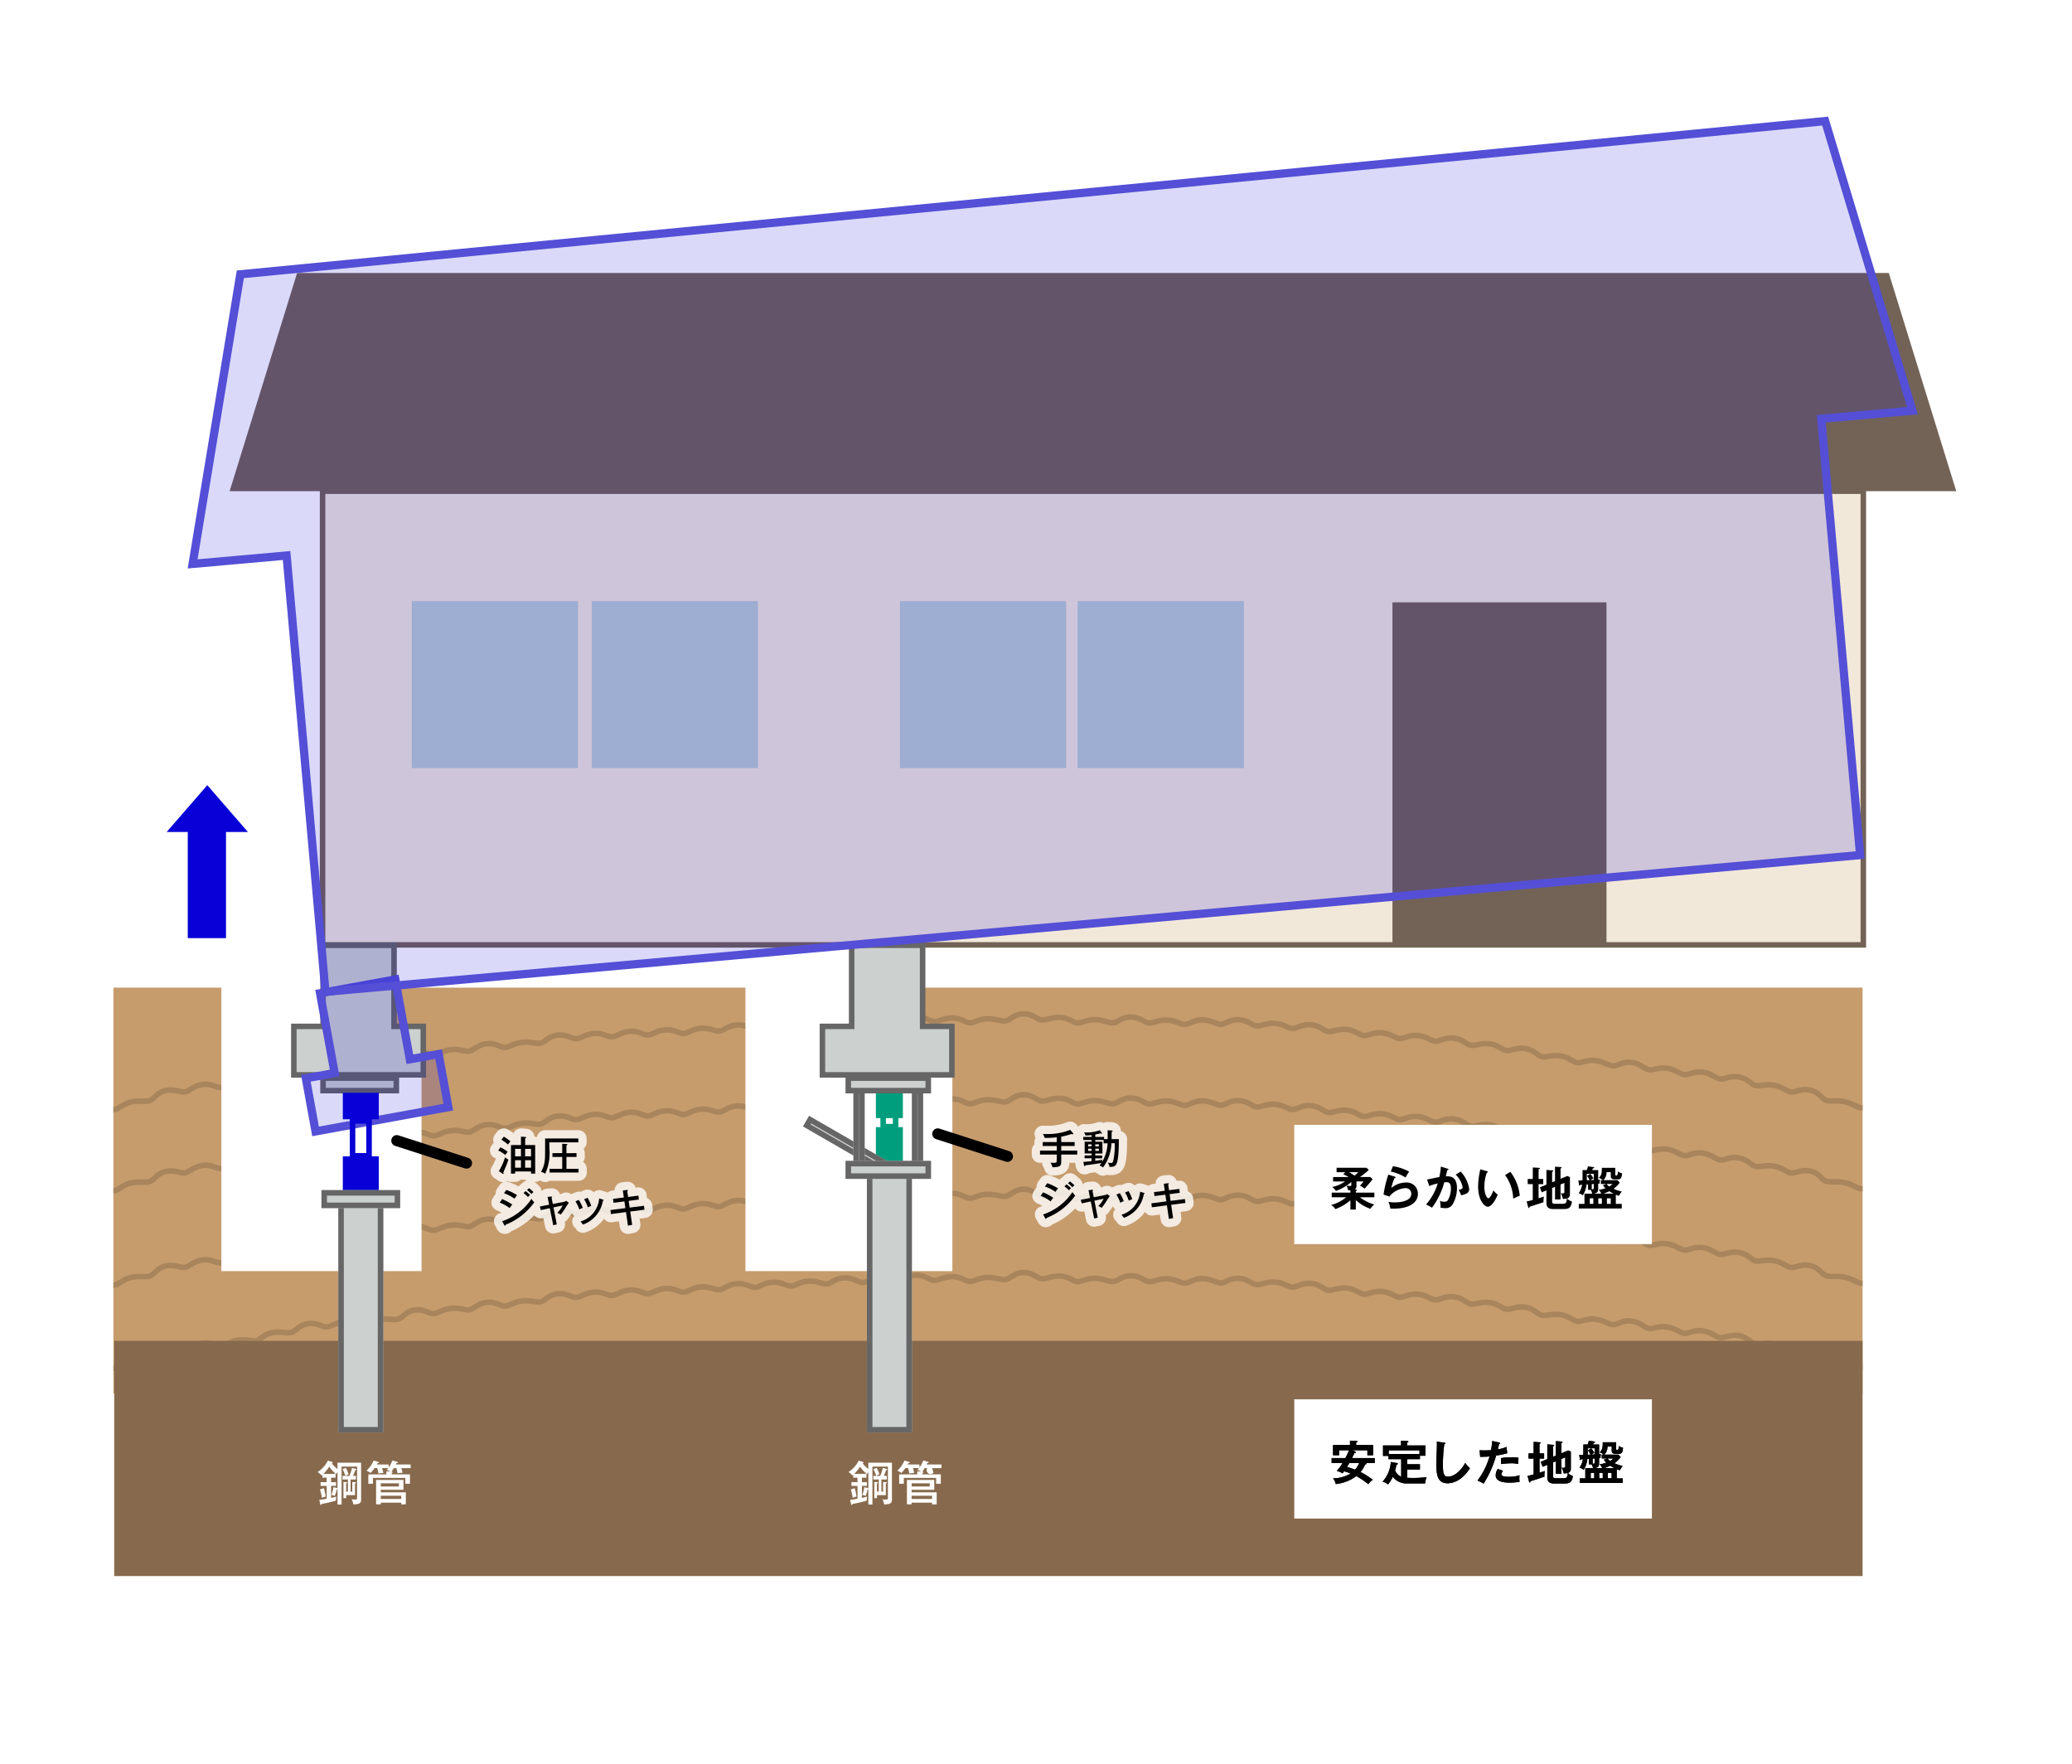 <svg xmlns="http://www.w3.org/2000/svg" xmlns:xlink="http://www.w3.org/1999/xlink" width="376" height="320" viewBox="0 0 376 320">
  <defs>
    <clipPath id="clip-path">
      <rect id="Rectangle_9476" data-name="Rectangle 9476" width="317.42" height="73.601" fill="none"/>
    </clipPath>
  </defs>
  <g id="Group_45188" data-name="Group 45188" transform="translate(0 -6797)">
    <rect id="Rectangle_9512" data-name="Rectangle 9512" width="376" height="320" transform="translate(0 6797)" fill="#fff"/>
    <g id="Group_45186" data-name="Group 45186" transform="translate(-47.541 6.473)">
      <g id="Group_45185" data-name="Group 45185" transform="translate(68.117 6812.497)">
        <rect id="Rectangle_9475" data-name="Rectangle 9475" width="317.42" height="73.601" transform="translate(0 157.222)" fill="#c69c6d"/>
        <g id="Group_45161" data-name="Group 45161" transform="translate(0 157.222)">
          <g id="Group_45160" data-name="Group 45160" clip-path="url(#clip-path)">
            <g id="Group_45156" data-name="Group 45156" transform="translate(-29.08 4.737)">
              <path id="Path_356422" data-name="Path 356422" d="M511.723,543.816c-1.366.8-2.075.021-2.838-.3-.663-.278-1.654.01-3-.3-1.447-.333-1.853-1.441-2.537-1.788s-1.646.067-3.1-.254-2.214-1.008-3-.892-1.594,1.036-3.044.727-1.808-1.483-2.477-1.917-1.647-.128-3.1-.426-2.085-1.168-2.83-1.233-1.6.679-3.058.393-2.138-1.092-2.895-1.09-1.585.814-3.042.541-2.067-1.174-2.8-1.269-1.6.617-3.056.356-1.906-1.357-2.6-1.682-1.638.122-3.1-.129-2.1-1.116-2.847-1.174-1.581.7-3.043.457-2.1-1.119-2.836-1.191-1.58.666-3.043.44-2.04-1.185-2.767-1.342-1.6.489-3.064.275-2.163-1.015-2.914-1-1.548.835-3.013.633-2.1-1.1-2.834-1.181-1.571.642-3.036.452-1.975-1.251-2.687-1.527-1.623.233-3.092.054-2.111-1.074-2.847-1.159-1.565.642-3.034.475-2.158-1-2.9-1.016-1.538.778-3.008.623-2.168-.974-2.912-.98-1.529.8-3,.66-2.02-1.176-2.741-1.419-1.611.31-3.084.179-2.187-.936-2.931-.927-1.515.834-2.988.715-2.158-.973-2.9-1.013-1.53.736-3,.629-2.14-.994-2.876-1.069-1.541.665-3.016.569-2.181-.924-2.922-.939-1.511.787-2.986.7-2.26-.784-3.006-.675-1.451,1.031-2.925.959-2.154-.953-2.891-1.022-1.528.678-3,.619-2.1-1.03-2.835-1.2-1.573.475-3.049.427-2.147-.956-2.884-1.053-1.539.62-3.016.584-2.251-.777-2.992-.7-1.449.961-2.925.937-2.131-.97-2.87-1.109-1.557.534-3.034.522-2.275-.717-3.016-.61-1.421,1.026-2.9,1.026-2.305-.644-3.044-.482-1.385,1.131-2.86,1.143-2.234-.774-2.974-.745-1.455.875-2.93.9-2.184-.858-2.925-.926-1.51.68-2.986.715-2.164-.891-2.908-1.007-1.538.58-3.015.627-2.213-.8-2.955-.834-1.487.75-2.963.809-2.375-.439-3.1-.151-1.282,1.363-2.757,1.434-2.228-.757-2.969-.769-1.467.791-2.942.874-2.286-.635-3.021-.541-1.392,1-2.866,1.1-2.249-.7-2.99-.684-1.442.852-2.915.958-2.221-.756-2.967-.8-1.487.718-2.96.836-2.247-.7-2.99-.7-1.454.807-2.927.938-2.311-.554-3.043-.431-1.356,1.057-2.829,1.2-2.367-.4-3.086-.148-1.258,1.292-2.728,1.447-2.194-.794-2.954-.936-1.553.524-3.022.69-2.373-.364-3.089-.106-1.241,1.306-2.709,1.484-2.21-.755-2.974-.881-1.543.555-3.012.746-2.387-.306-3.1-.02-1.208,1.355-2.674,1.557-2.342-.423-3.066-.248-1.291,1.151-2.755,1.365-2.317-.484-3.05-.375-1.344,1.026-2.806,1.252-2.257-.628-3.016-.672-1.476.724-2.94.962-2.324-.454-3.058-.34-1.336,1.034-2.8,1.283-2.328-.438-3.062-.322-1.331,1.038-2.791,1.3-2.379-.274-3.089-.024-1.206,1.286-2.663,1.559-2.352-.35-3.075-.176-1.272,1.145-2.727,1.43-2.3-.491-3.052-.46-1.407.872-2.861,1.169-2.352-.337-3.078-.174-1.277,1.124-2.73,1.434-2.352-.33-3.078-.172-1.279,1.114-2.729,1.435-2.318-.433-3.07-.382-1.387.908-2.838,1.242c-1.314.3-2.348.176-2.96.605-.74.519-1.319,1.468-2.718.656-1.357-.786-.78-1.7-.651-2.563.106-.7-.49-1.525-.786-2.765-.329-1.376.238-2.281,0-2.952s-1.277-1.108-1.606-2.484.223-2.288-.03-2.955-1.315-1.089-1.645-2.465.26-2.282.034-2.955-1.272-1.115-1.6-2.491.588-2.19.667-2.936-.685-1.425-1.014-2.8.234-2.294-.026-2.959-1.346-1.079-1.676-2.455.152-2.313-.18-2.961-1.48-1.007-1.811-2.383.393-2.258.261-2.954-1.12-1.205-1.451-2.581.529-2.223.522-2.949-.885-1.33-1.214-2.707.223-2.306-.067-2.965-1.425-1.045-1.756-2.422.38-2.274.222-2.965-1.191-1.172-1.52-2.545.585-2.22.616-2.956-.826-1.363-1.156-2.74c-.3-1.241-.163-2.288-.657-2.891-.6-.735-1.68-1.3-.716-2.645.991-1.377,2.08-.83,3.1-.732.851.082,1.846-.522,3.3-.857,1.6-.367,2.555.3,3.363.173s1.468-1.064,3.065-1.419,2.6.188,3.381-.057,1.35-1.276,2.95-1.617,2.544.357,3.355.25,1.5-1.02,3.1-1.348,2.553.34,3.357.2,1.465-1.075,3.068-1.39,2.641.083,3.4-.282,1.248-1.49,2.855-1.793,2.545.389,3.353.274,1.491-1.036,3.1-1.325,2.492.523,3.319.523,1.6-.812,3.211-1.087,2.584.3,3.374.09,1.4-1.223,3.01-1.486,2.609.248,3.391-.025,1.351-1.331,2.964-1.581,2.478.583,3.305.6,1.62-.774,3.235-1.01,2.471.6,3.3.627,1.624-.763,3.238-.986,2.626.233,3.4-.086,1.327-1.416,2.944-1.626,2.465.632,3.289.66,1.627-.757,3.245-.954,2.562.432,3.361.258,1.456-1.151,3.076-1.335,2.463.653,3.283.676,1.622-.769,3.242-.94,2.592.379,3.385.136,1.409-1.279,3.031-1.437,2.469.659,3.286.66,1.607-.812,3.23-.956,2.48.646,3.294.62,1.587-.864,3.21-1,2.467.678,3.281.671,1.6-.828,3.225-.946,2.47.681,3.283.664,1.6-.849,3.22-.954,2.513.608,3.321.509,1.537-1.01,3.162-1.1,2.47.7,3.282.675,1.594-.864,3.219-.943,2.462.724,3.274.71,1.6-.843,3.229-.909,2.519.628,3.327.511,1.535-1.045,3.162-1.1,2.427.8,3.241.839,1.643-.739,3.269-.779,2.516.654,3.326.536,1.544-1.046,3.171-1.073,2.4.861,3.215.934,1.668-.669,3.295-.682,2.416.845,3.229.887,1.651-.73,3.278-.731,2.574.569,3.387.34,1.5-1.256,3.124-1.243,2.347.972,3.157,1.122,1.718-.507,3.345-.481,2.378.929,3.189,1.019,1.684-.634,3.31-.595,2.521.706,3.337.564,1.559-1.093,3.187-1.04,2.362.972,3.171,1.079,1.7-.6,3.324-.531,2.456.838,3.271.794,1.62-.9,3.247-.823,2.461.842,3.277.79,1.62-.918,3.247-.827,2.347,1.018,3.155,1.133,1.707-.58,3.333-.476,2.418.926,3.232.931,1.656-.805,3.282-.687,2.314,1.077,3.118,1.229,1.727-.5,3.351-.372,2.356,1.029,3.165,1.115,1.7-.641,3.322-.5,2.378,1.008,3.19,1.056,1.686-.716,3.308-.559,2.388,1,3.2,1.035,1.682-.751,3.3-.581,2.283,1.147,3.082,1.32,1.741-.457,3.36-.274,2.32,1.109,3.126,1.224,1.721-.578,3.34-.382,2.229,1.226,3.02,1.461,1.765-.322,3.382-.112,2.32,1.125,3.128,1.23,1.721-.6,3.334-.377,2.418,1,3.245.973,1.681-.875,3.3-.64,2.282,1.188,3.083,1.334,1.743-.51,3.356-.262,2.356,1.108,3.173,1.155,1.716-.718,3.329-.456,2.326,1.154,3.139,1.235,1.73-.647,3.341-.371,2.2,1.3,2.991,1.534,1.774-.323,3.383-.035,2.328,1.168,3.145,1.238,1.736-.669,3.343-.367,2.089,1.436,2.849,1.808,1.8-.013,3.4.3,2.375,1.126,3.207,1.128,1.729-.807,3.332-.48,2.281,1.25,3.091,1.366,1.758-.571,3.361-.231,2.085,1.457,2.845,1.809,1.8-.058,3.4.3,2.266,1.282,3.076,1.406,1.768-.553,3.365-.186c1.46.336,2.474.946,3.353.874,1.044-.086,2.171-.618,3.162.755.937,1.3.115,2.066-.2,2.862-.279.7.078,1.722-.231,3.006-.331,1.376-1.474,1.764-1.758,2.424s.289,1.589-.041,2.965-1.3,1.911-1.4,2.616.691,1.581.361,2.957-1.4,1.827-1.6,2.506.452,1.585.122,2.962-1.439,1.782-1.7,2.447.312,1.585-.018,2.962-1.45,1.767-1.738,2.426.255,1.585-.073,2.962-1.206,1.976-1.225,2.7.816,1.568.487,2.945-1.376,1.826-1.587,2.5.41,1.58.081,2.956-1.136,2.025-1.1,2.762.92,1.562.589,2.938-1.314,1.876-1.466,2.568.524,1.574.193,2.951-1.472,1.721-1.827,2.364.071,1.581-.258,2.958-1.449,1.8-1.7,2.48.358,1.553.286,2.979c-.065,1.284-.667,2.133-.638,2.825C512.681,542.115,513.062,543.039,511.723,543.816Z" transform="translate(-153.755 -449.605)" fill="none" stroke="#a8855c" stroke-miterlimit="10" stroke-width="1"/>
            </g>
            <g id="Group_45157" data-name="Group 45157" transform="translate(-29.08 36.574)">
              <path id="Path_356423" data-name="Path 356423" d="M511.723,621.816c-1.366.795-2.075.021-2.838-.3-.663-.278-1.654.01-3-.3-1.447-.333-1.853-1.44-2.537-1.788s-1.646.067-3.1-.254-2.214-1.008-3-.891-1.594,1.036-3.044.727-1.808-1.483-2.477-1.917-1.647-.127-3.1-.426-2.085-1.168-2.83-1.233-1.6.679-3.058.393-2.138-1.092-2.895-1.09-1.585.814-3.042.541-2.067-1.174-2.8-1.27-1.6.618-3.056.356-1.906-1.357-2.6-1.682-1.638.122-3.1-.129-2.1-1.116-2.847-1.174-1.581.7-3.043.457-2.1-1.119-2.836-1.191-1.58.666-3.043.44-2.04-1.185-2.767-1.342-1.6.49-3.064.275-2.163-1.015-2.914-1-1.548.835-3.013.633-2.1-1.1-2.834-1.181-1.571.642-3.036.451-1.975-1.251-2.687-1.527-1.623.233-3.092.054-2.111-1.074-2.847-1.159-1.565.642-3.034.475-2.158-1-2.9-1.016-1.538.778-3.008.623-2.168-.974-2.912-.98-1.529.8-3,.66-2.02-1.177-2.741-1.419-1.611.31-3.084.179-2.187-.936-2.931-.927-1.515.834-2.988.715-2.158-.973-2.9-1.013-1.53.736-3,.629-2.14-.994-2.876-1.069-1.541.665-3.016.569-2.181-.924-2.922-.939-1.511.787-2.986.7-2.26-.785-3.006-.675-1.451,1.031-2.925.959-2.154-.953-2.891-1.022-1.528.679-3,.619-2.1-1.03-2.835-1.2-1.573.475-3.049.427-2.147-.956-2.884-1.053-1.539.62-3.016.584-2.251-.776-2.992-.7-1.449.961-2.925.937-2.131-.971-2.87-1.109-1.557.534-3.034.522-2.275-.717-3.016-.61-1.421,1.026-2.9,1.026-2.305-.644-3.044-.483-1.385,1.132-2.86,1.143-2.234-.774-2.974-.745-1.455.875-2.93.9-2.184-.858-2.925-.926-1.51.68-2.986.716-2.164-.891-2.908-1.007-1.538.58-3.015.627-2.213-.8-2.955-.834-1.487.75-2.963.809-2.375-.439-3.1-.151-1.282,1.364-2.757,1.434-2.228-.757-2.969-.769-1.467.791-2.942.874-2.286-.635-3.021-.541-1.392,1-2.866,1.1-2.249-.7-2.99-.684-1.442.852-2.915.958-2.221-.756-2.967-.8-1.487.717-2.96.836-2.247-.7-2.99-.7-1.454.807-2.927.938-2.311-.554-3.043-.431-1.356,1.057-2.829,1.2-2.367-.4-3.086-.148-1.258,1.292-2.728,1.447-2.194-.794-2.954-.936-1.553.524-3.022.69-2.373-.364-3.089-.106-1.241,1.306-2.709,1.484-2.21-.755-2.974-.881-1.543.556-3.012.746-2.387-.306-3.1-.02-1.208,1.355-2.674,1.557-2.342-.423-3.066-.249-1.291,1.151-2.755,1.365-2.317-.484-3.05-.375-1.344,1.026-2.806,1.252-2.257-.628-3.016-.672-1.476.724-2.94.962-2.324-.454-3.058-.34-1.336,1.034-2.8,1.283-2.328-.438-3.062-.322-1.331,1.038-2.791,1.3-2.379-.274-3.089-.025-1.206,1.286-2.663,1.559-2.352-.35-3.075-.176-1.272,1.145-2.727,1.43-2.3-.491-3.052-.459-1.407.872-2.861,1.169-2.352-.337-3.078-.174-1.277,1.124-2.73,1.433-2.352-.33-3.078-.172-1.279,1.114-2.729,1.435-2.318-.433-3.07-.382-1.387.909-2.838,1.242c-1.314.3-2.348.176-2.96.605-.74.519-1.319,1.468-2.718.656-1.357-.786-.78-1.7-.651-2.563.106-.7-.49-1.525-.786-2.765-.329-1.376.238-2.281,0-2.952s-1.277-1.108-1.606-2.484.223-2.288-.03-2.955-1.315-1.089-1.645-2.465.26-2.282.034-2.955-1.272-1.115-1.6-2.491.588-2.19.667-2.936-.685-1.425-1.014-2.8.234-2.293-.026-2.959-1.346-1.079-1.676-2.455.152-2.313-.18-2.961-1.48-1.007-1.811-2.383.393-2.258.261-2.954-1.12-1.205-1.451-2.581.529-2.223.522-2.949-.885-1.33-1.214-2.707.223-2.306-.067-2.964-1.425-1.046-1.756-2.422.38-2.274.222-2.965-1.191-1.172-1.52-2.545.585-2.22.616-2.956-.826-1.363-1.156-2.74c-.3-1.241-.163-2.288-.657-2.891-.6-.736-1.68-1.3-.716-2.644.991-1.377,2.08-.83,3.1-.732.851.082,1.846-.522,3.3-.857,1.6-.367,2.555.3,3.363.173s1.468-1.065,3.065-1.419,2.6.188,3.381-.057,1.35-1.275,2.95-1.617,2.544.357,3.355.25,1.5-1.02,3.1-1.348,2.553.34,3.357.2,1.465-1.075,3.068-1.39,2.641.083,3.4-.282,1.248-1.49,2.855-1.793,2.545.39,3.353.274,1.491-1.036,3.1-1.325,2.492.523,3.319.523,1.6-.812,3.211-1.087,2.584.3,3.374.091,1.4-1.223,3.01-1.486,2.609.248,3.391-.025,1.351-1.332,2.964-1.581,2.478.583,3.305.6,1.62-.774,3.235-1.01,2.471.6,3.3.627,1.624-.763,3.238-.986,2.626.233,3.4-.086,1.327-1.416,2.944-1.626,2.465.632,3.289.66,1.627-.757,3.245-.953,2.562.432,3.361.257,1.456-1.151,3.076-1.335,2.463.653,3.283.676,1.622-.769,3.242-.94,2.592.379,3.385.135,1.409-1.279,3.031-1.437,2.469.659,3.286.66,1.607-.812,3.23-.956,2.48.646,3.294.62,1.587-.865,3.21-1,2.467.678,3.281.671,1.6-.828,3.225-.946,2.47.681,3.283.664,1.6-.849,3.22-.954,2.513.608,3.321.509,1.537-1.01,3.162-1.1,2.47.7,3.282.675,1.594-.864,3.219-.943,2.462.724,3.274.71,1.6-.843,3.229-.909,2.519.628,3.327.511,1.535-1.045,3.162-1.1,2.427.8,3.241.839,1.643-.739,3.269-.779,2.516.654,3.326.536,1.544-1.046,3.171-1.073,2.4.861,3.215.933,1.668-.669,3.295-.682,2.416.845,3.229.887,1.651-.73,3.278-.731,2.574.569,3.387.34,1.5-1.256,3.124-1.243,2.347.972,3.157,1.122,1.718-.507,3.345-.481,2.378.929,3.189,1.019,1.684-.634,3.31-.595,2.521.706,3.337.564,1.559-1.093,3.187-1.04,2.362.972,3.171,1.079,1.7-.6,3.324-.531,2.456.838,3.271.794,1.62-.9,3.247-.823,2.461.842,3.277.79,1.62-.918,3.247-.827,2.347,1.018,3.155,1.133,1.707-.581,3.333-.476,2.418.926,3.232.931,1.656-.805,3.282-.687,2.314,1.077,3.118,1.229,1.727-.5,3.351-.372,2.356,1.029,3.165,1.115,1.7-.641,3.322-.5,2.378,1.007,3.19,1.056,1.686-.716,3.308-.559,2.388,1,3.2,1.035,1.682-.751,3.3-.581,2.282,1.147,3.082,1.32,1.741-.457,3.36-.274,2.32,1.109,3.126,1.224,1.721-.578,3.34-.382,2.229,1.226,3.02,1.461,1.765-.322,3.382-.112,2.32,1.125,3.128,1.23,1.721-.6,3.334-.377,2.418,1,3.245.973,1.681-.875,3.3-.64,2.282,1.188,3.083,1.334,1.743-.51,3.356-.262,2.356,1.108,3.173,1.155,1.716-.718,3.329-.456,2.326,1.153,3.139,1.235,1.73-.646,3.341-.371,2.2,1.3,2.991,1.534,1.774-.323,3.383-.035,2.328,1.168,3.145,1.238,1.735-.669,3.343-.367,2.089,1.435,2.849,1.808,1.8-.013,3.4.3,2.375,1.127,3.207,1.127,1.729-.807,3.332-.479,2.281,1.25,3.091,1.366,1.758-.571,3.361-.231,2.085,1.457,2.845,1.809,1.8-.058,3.4.3,2.266,1.282,3.076,1.406,1.768-.553,3.365-.187c1.46.336,2.474.946,3.353.874,1.044-.086,2.171-.618,3.162.755.937,1.3.115,2.066-.2,2.863-.279.7.078,1.722-.231,3.006-.331,1.376-1.474,1.764-1.758,2.424s.289,1.589-.041,2.965-1.3,1.911-1.4,2.616.691,1.581.361,2.957-1.4,1.827-1.6,2.506.452,1.585.122,2.962-1.439,1.782-1.7,2.447.312,1.585-.018,2.962-1.45,1.767-1.738,2.426.255,1.585-.073,2.962-1.206,1.976-1.225,2.7.816,1.569.487,2.945-1.376,1.826-1.587,2.5.41,1.58.081,2.956-1.136,2.025-1.1,2.762.92,1.562.589,2.938-1.314,1.876-1.466,2.568.524,1.574.193,2.951-1.472,1.721-1.827,2.364.071,1.581-.258,2.958-1.449,1.8-1.7,2.48.358,1.553.286,2.979c-.065,1.284-.667,2.133-.638,2.825C512.681,620.115,513.062,621.039,511.723,621.816Z" transform="translate(-153.755 -527.605)" fill="none" stroke="#a8855c" stroke-miterlimit="10" stroke-width="1"/>
            </g>
            <g id="Group_45158" data-name="Group 45158" transform="translate(-29.08 19.431)">
              <path id="Path_356424" data-name="Path 356424" d="M511.723,579.816c-1.366.795-2.075.02-2.838-.3-.663-.278-1.654.01-3-.3-1.447-.333-1.853-1.44-2.537-1.788s-1.646.067-3.1-.254-2.214-1.008-3-.891-1.594,1.036-3.044.727-1.808-1.483-2.477-1.917-1.647-.127-3.1-.426-2.085-1.168-2.83-1.233-1.6.679-3.058.393-2.138-1.092-2.895-1.09-1.585.814-3.042.54-2.067-1.174-2.8-1.269-1.6.618-3.056.356-1.906-1.357-2.6-1.682-1.638.122-3.1-.129-2.1-1.116-2.847-1.174-1.581.7-3.043.457-2.1-1.119-2.836-1.191-1.58.666-3.043.44-2.04-1.185-2.767-1.342-1.6.49-3.064.275-2.163-1.015-2.914-1-1.548.835-3.013.633-2.1-1.1-2.834-1.181-1.571.642-3.036.451-1.975-1.251-2.687-1.527-1.623.233-3.092.054-2.111-1.074-2.847-1.159-1.565.642-3.034.475-2.158-1-2.9-1.016-1.538.779-3.008.623-2.168-.974-2.912-.98-1.529.8-3,.66-2.02-1.177-2.741-1.419-1.611.31-3.084.179-2.187-.936-2.931-.926-1.515.834-2.988.715-2.158-.973-2.9-1.013-1.53.736-3,.628-2.14-.994-2.876-1.069-1.541.665-3.016.569-2.181-.924-2.922-.939-1.511.787-2.986.7-2.26-.785-3.006-.675-1.451,1.031-2.925.959-2.154-.953-2.891-1.022-1.528.679-3,.619-2.1-1.031-2.835-1.2-1.573.475-3.049.427-2.147-.956-2.884-1.053-1.539.62-3.016.584-2.251-.776-2.992-.7-1.449.961-2.925.937-2.131-.97-2.87-1.109-1.557.534-3.034.522-2.275-.717-3.016-.61-1.421,1.026-2.9,1.026-2.305-.644-3.044-.482-1.385,1.132-2.86,1.143-2.234-.774-2.974-.745-1.455.875-2.93.9-2.184-.858-2.925-.926-1.51.68-2.986.715-2.164-.891-2.908-1.007-1.538.58-3.015.627-2.213-.8-2.955-.834-1.487.749-2.963.809-2.375-.439-3.1-.151-1.282,1.363-2.757,1.434-2.228-.757-2.969-.769-1.467.791-2.942.874-2.286-.635-3.021-.541-1.392,1-2.866,1.1-2.249-.7-2.99-.684-1.442.852-2.915.958-2.221-.756-2.967-.8-1.487.718-2.96.836-2.247-.7-2.99-.7-1.454.807-2.927.938-2.311-.554-3.043-.431-1.356,1.057-2.829,1.2-2.367-.4-3.086-.148-1.258,1.292-2.728,1.447-2.194-.794-2.954-.936-1.553.524-3.022.69-2.373-.364-3.089-.106-1.241,1.306-2.709,1.484-2.21-.755-2.974-.881-1.543.555-3.012.746-2.387-.306-3.1-.02-1.208,1.355-2.674,1.557-2.342-.423-3.066-.249-1.291,1.151-2.755,1.365-2.317-.484-3.05-.375-1.344,1.026-2.806,1.252-2.257-.628-3.016-.672-1.476.724-2.94.962-2.324-.454-3.058-.34-1.336,1.033-2.8,1.283-2.328-.438-3.062-.322-1.331,1.038-2.791,1.3-2.379-.274-3.089-.025-1.206,1.286-2.663,1.559-2.352-.35-3.075-.176-1.272,1.145-2.727,1.43-2.3-.491-3.052-.46-1.407.872-2.861,1.169-2.352-.337-3.078-.174-1.277,1.124-2.73,1.433-2.352-.33-3.078-.172-1.279,1.114-2.729,1.435-2.318-.433-3.07-.382-1.387.909-2.838,1.242c-1.314.3-2.348.176-2.96.605-.74.519-1.319,1.468-2.718.656-1.357-.786-.78-1.7-.651-2.563.106-.7-.49-1.525-.786-2.765-.329-1.376.238-2.281,0-2.952s-1.277-1.108-1.606-2.484.223-2.288-.03-2.955-1.315-1.089-1.645-2.465.26-2.282.034-2.955-1.272-1.115-1.6-2.491.588-2.19.667-2.936-.685-1.425-1.014-2.8.234-2.293-.026-2.959-1.346-1.079-1.676-2.455.152-2.313-.18-2.961-1.48-1.008-1.811-2.383.393-2.258.261-2.954-1.12-1.205-1.451-2.581.529-2.223.522-2.949-.885-1.33-1.214-2.707.223-2.306-.067-2.965-1.425-1.046-1.756-2.422.38-2.274.222-2.965-1.191-1.172-1.52-2.545.585-2.22.616-2.956-.826-1.363-1.156-2.74c-.3-1.241-.163-2.288-.657-2.891-.6-.736-1.68-1.3-.716-2.644.991-1.377,2.08-.83,3.1-.732.851.082,1.846-.522,3.3-.857,1.6-.367,2.555.3,3.363.173s1.468-1.065,3.065-1.419,2.6.188,3.381-.057,1.35-1.276,2.95-1.617,2.544.358,3.355.25,1.5-1.02,3.1-1.348,2.553.34,3.357.2,1.465-1.075,3.068-1.39,2.641.083,3.4-.282,1.248-1.49,2.855-1.793,2.545.39,3.353.274,1.491-1.036,3.1-1.325,2.492.523,3.319.523,1.6-.811,3.211-1.087,2.584.3,3.374.09,1.4-1.223,3.01-1.486,2.609.248,3.391-.025,1.351-1.331,2.964-1.581,2.478.583,3.305.6,1.62-.774,3.235-1.01,2.471.6,3.3.627,1.624-.763,3.238-.986,2.626.233,3.4-.087,1.327-1.416,2.944-1.626,2.465.632,3.289.66,1.627-.757,3.245-.953,2.562.432,3.361.258,1.456-1.151,3.076-1.335,2.463.653,3.283.675,1.622-.769,3.242-.94,2.592.379,3.385.135,1.409-1.279,3.031-1.437,2.469.659,3.286.66,1.607-.812,3.23-.956,2.48.646,3.294.62,1.587-.865,3.21-1,2.467.678,3.281.671,1.6-.828,3.225-.946,2.47.681,3.283.664,1.6-.849,3.22-.954,2.513.608,3.321.509,1.537-1.01,3.162-1.1,2.47.7,3.282.675,1.594-.864,3.219-.943,2.462.724,3.274.71,1.6-.843,3.229-.909,2.519.628,3.327.511,1.535-1.045,3.162-1.1,2.427.8,3.241.839,1.643-.739,3.269-.779,2.516.654,3.326.536,1.544-1.046,3.171-1.073,2.4.861,3.215.933,1.668-.669,3.295-.682,2.416.845,3.229.887,1.651-.73,3.278-.731,2.574.569,3.387.34,1.5-1.255,3.124-1.243,2.347.972,3.157,1.122,1.718-.507,3.345-.481,2.378.929,3.189,1.019,1.684-.634,3.31-.595,2.521.706,3.337.564,1.559-1.093,3.187-1.04,2.362.972,3.171,1.079,1.7-.6,3.324-.532,2.456.838,3.271.794,1.62-.9,3.247-.823,2.461.842,3.277.79,1.62-.918,3.247-.827,2.347,1.018,3.155,1.133,1.707-.58,3.333-.476,2.418.926,3.232.931,1.656-.805,3.282-.687,2.314,1.077,3.118,1.229,1.727-.5,3.351-.372,2.356,1.029,3.165,1.115,1.7-.641,3.322-.5,2.378,1.008,3.19,1.056,1.686-.716,3.308-.559,2.388,1,3.2,1.035,1.682-.751,3.3-.581,2.282,1.147,3.082,1.32,1.741-.457,3.36-.274,2.32,1.109,3.126,1.224,1.721-.578,3.34-.382,2.229,1.226,3.02,1.461,1.765-.322,3.382-.112,2.32,1.125,3.128,1.23,1.721-.6,3.334-.377,2.418,1,3.245.973,1.681-.875,3.3-.64,2.282,1.188,3.083,1.334,1.743-.51,3.356-.262,2.356,1.108,3.173,1.155,1.716-.718,3.329-.456,2.326,1.154,3.139,1.235,1.73-.647,3.341-.372,2.2,1.3,2.991,1.534,1.774-.323,3.383-.035,2.328,1.168,3.145,1.238,1.735-.669,3.343-.367,2.089,1.435,2.849,1.808,1.8-.013,3.4.3,2.375,1.127,3.207,1.127,1.729-.807,3.332-.479,2.281,1.25,3.091,1.366,1.758-.571,3.361-.231,2.085,1.457,2.845,1.809,1.8-.058,3.4.3,2.266,1.282,3.076,1.406,1.768-.554,3.365-.187c1.46.336,2.474.946,3.353.874,1.044-.086,2.171-.618,3.162.755.937,1.3.115,2.066-.2,2.863-.279.7.078,1.722-.231,3.006-.331,1.376-1.474,1.764-1.758,2.424s.289,1.589-.041,2.965-1.3,1.911-1.4,2.616.691,1.581.361,2.957-1.4,1.827-1.6,2.506.452,1.585.122,2.962-1.439,1.782-1.7,2.447.312,1.585-.018,2.962-1.45,1.767-1.738,2.426.255,1.585-.073,2.962-1.206,1.976-1.225,2.7.816,1.568.487,2.945-1.376,1.826-1.587,2.5.41,1.58.081,2.956-1.136,2.025-1.1,2.762.92,1.562.589,2.938-1.314,1.876-1.466,2.568.524,1.574.193,2.951-1.472,1.721-1.827,2.364.071,1.581-.258,2.958-1.449,1.8-1.7,2.48.358,1.553.286,2.979c-.065,1.284-.667,2.133-.638,2.825C512.681,578.115,513.062,579.039,511.723,579.816Z" transform="translate(-153.755 -485.605)" fill="none" stroke="#a8855c" stroke-miterlimit="10" stroke-width="1"/>
            </g>
            <g id="Group_45159" data-name="Group 45159" transform="translate(-29.08 51.676)">
              <path id="Path_356425" data-name="Path 356425" d="M511.723,658.816c-1.366.795-2.075.021-2.838-.3-.663-.278-1.654.01-3-.3-1.447-.333-1.853-1.44-2.537-1.788s-1.646.067-3.1-.254-2.214-1.008-3-.891-1.594,1.036-3.044.727-1.808-1.483-2.477-1.917-1.647-.128-3.1-.426-2.085-1.168-2.83-1.233-1.6.679-3.058.393-2.138-1.092-2.895-1.09-1.585.814-3.042.54-2.067-1.174-2.8-1.269-1.6.618-3.056.356-1.906-1.357-2.6-1.682-1.638.122-3.1-.129-2.1-1.116-2.847-1.174-1.581.7-3.043.457-2.1-1.119-2.836-1.191-1.58.666-3.043.44-2.04-1.185-2.767-1.342-1.6.49-3.064.275-2.163-1.015-2.914-1-1.548.835-3.013.633-2.1-1.1-2.834-1.181-1.571.642-3.036.451-1.975-1.251-2.687-1.527-1.623.233-3.092.054-2.111-1.074-2.847-1.159-1.565.642-3.034.475-2.158-1-2.9-1.016-1.538.778-3.008.623-2.168-.974-2.912-.98-1.529.8-3,.66-2.02-1.177-2.741-1.419-1.611.31-3.084.179-2.187-.936-2.931-.927-1.515.834-2.988.715-2.158-.973-2.9-1.013-1.53.736-3,.628-2.14-.994-2.876-1.069-1.541.665-3.016.57-2.181-.925-2.922-.939-1.511.787-2.986.7-2.26-.784-3.006-.675-1.451,1.031-2.925.959-2.154-.953-2.891-1.022-1.528.679-3,.619-2.1-1.03-2.835-1.2-1.573.475-3.049.427-2.147-.956-2.884-1.053-1.539.62-3.016.584-2.251-.777-2.992-.7-1.449.961-2.925.937-2.131-.97-2.87-1.109-1.557.534-3.034.522-2.275-.717-3.016-.61-1.421,1.026-2.9,1.026-2.305-.645-3.044-.482-1.385,1.132-2.86,1.143-2.234-.774-2.974-.745-1.455.875-2.93.9-2.184-.858-2.925-.926-1.51.68-2.986.716-2.164-.891-2.908-1.007-1.538.579-3.015.627-2.213-.8-2.955-.834-1.487.75-2.963.809-2.375-.439-3.1-.151-1.282,1.363-2.757,1.434-2.228-.757-2.969-.769-1.467.791-2.942.874-2.286-.635-3.021-.541-1.392,1-2.866,1.1-2.249-.7-2.99-.684-1.442.851-2.915.958-2.221-.755-2.967-.8-1.487.718-2.96.836-2.247-.7-2.99-.7-1.454.807-2.927.938-2.311-.554-3.043-.431-1.356,1.057-2.829,1.2-2.367-.4-3.086-.148-1.258,1.292-2.728,1.447-2.194-.794-2.954-.936-1.553.524-3.022.69-2.373-.364-3.089-.106-1.241,1.306-2.709,1.484-2.21-.755-2.974-.881-1.543.556-3.012.746-2.387-.306-3.1-.02-1.208,1.355-2.674,1.557-2.342-.423-3.066-.249-1.291,1.151-2.755,1.365-2.317-.484-3.05-.375-1.344,1.026-2.806,1.252-2.257-.628-3.016-.672-1.476.724-2.94.962-2.324-.454-3.058-.341-1.336,1.034-2.8,1.283-2.328-.438-3.062-.322-1.331,1.039-2.791,1.3-2.379-.274-3.089-.025-1.206,1.286-2.663,1.559-2.352-.35-3.075-.176-1.272,1.145-2.727,1.43-2.3-.491-3.052-.46-1.407.872-2.861,1.169-2.352-.337-3.078-.174-1.277,1.125-2.73,1.433-2.352-.33-3.078-.172-1.279,1.114-2.729,1.435-2.318-.433-3.07-.382-1.387.908-2.838,1.242c-1.314.3-2.348.176-2.96.605-.74.519-1.319,1.468-2.718.656-1.357-.786-.78-1.7-.651-2.563.106-.7-.49-1.525-.786-2.765-.329-1.376.238-2.281,0-2.952s-1.277-1.108-1.606-2.484.223-2.288-.03-2.955-1.315-1.089-1.645-2.465.26-2.282.034-2.955-1.272-1.115-1.6-2.491.588-2.19.667-2.936-.685-1.425-1.014-2.8.234-2.294-.026-2.959-1.346-1.079-1.676-2.455.152-2.313-.18-2.961-1.48-1.008-1.811-2.383.393-2.258.261-2.954-1.12-1.205-1.451-2.581.529-2.223.522-2.949-.885-1.33-1.214-2.707.223-2.306-.067-2.964-1.425-1.046-1.756-2.422.38-2.274.222-2.965-1.191-1.172-1.52-2.545.585-2.22.616-2.956-.826-1.363-1.156-2.74c-.3-1.241-.163-2.288-.657-2.891-.6-.736-1.68-1.3-.716-2.645.991-1.377,2.08-.83,3.1-.732.851.082,1.846-.523,3.3-.857,1.6-.367,2.555.3,3.363.173s1.468-1.065,3.065-1.419,2.6.188,3.381-.057,1.35-1.275,2.95-1.617,2.544.357,3.355.25,1.5-1.02,3.1-1.348,2.553.34,3.357.2,1.465-1.075,3.068-1.39,2.641.083,3.4-.282,1.248-1.49,2.855-1.793,2.545.389,3.353.274,1.491-1.036,3.1-1.325,2.492.523,3.319.523,1.6-.812,3.211-1.087,2.584.3,3.374.09,1.4-1.223,3.01-1.486,2.609.248,3.391-.025,1.351-1.331,2.964-1.581,2.478.583,3.305.6,1.62-.773,3.235-1.01,2.471.6,3.3.627,1.624-.763,3.238-.986,2.626.234,3.4-.086,1.327-1.416,2.944-1.626,2.465.632,3.289.66,1.627-.757,3.245-.954,2.562.432,3.361.258,1.456-1.151,3.076-1.335,2.463.653,3.283.675,1.622-.769,3.242-.94,2.592.379,3.385.135,1.409-1.279,3.031-1.437,2.469.659,3.286.66,1.607-.812,3.23-.956,2.48.646,3.294.62,1.587-.865,3.21-1,2.467.678,3.281.671,1.6-.827,3.225-.946,2.47.681,3.283.664,1.6-.849,3.22-.954,2.513.608,3.321.509,1.537-1.01,3.162-1.1,2.47.7,3.282.675,1.594-.864,3.219-.943,2.462.724,3.274.71,1.6-.843,3.229-.909,2.519.628,3.327.511,1.535-1.045,3.162-1.1,2.427.8,3.241.839,1.643-.739,3.269-.779,2.516.654,3.326.536,1.544-1.046,3.171-1.073,2.4.861,3.215.934,1.668-.669,3.295-.682,2.416.845,3.229.887,1.651-.73,3.278-.731,2.574.569,3.387.34,1.5-1.255,3.124-1.243,2.347.972,3.157,1.122,1.718-.507,3.345-.481,2.378.929,3.189,1.019,1.684-.634,3.31-.595,2.521.706,3.337.564,1.559-1.093,3.187-1.041,2.362.972,3.171,1.079,1.7-.6,3.324-.531,2.456.838,3.271.794,1.62-.9,3.247-.823,2.461.842,3.277.79,1.62-.918,3.247-.827,2.347,1.018,3.155,1.133,1.707-.58,3.333-.475,2.418.926,3.232.931,1.656-.805,3.282-.687,2.314,1.077,3.118,1.229,1.727-.5,3.351-.372,2.356,1.03,3.165,1.115,1.7-.641,3.322-.5,2.378,1.007,3.19,1.056,1.686-.716,3.308-.559,2.388,1,3.2,1.035,1.682-.751,3.3-.581,2.283,1.147,3.082,1.32,1.741-.457,3.36-.274,2.32,1.108,3.126,1.224,1.721-.578,3.34-.382,2.229,1.226,3.02,1.461,1.765-.322,3.382-.112,2.32,1.125,3.128,1.23,1.721-.6,3.334-.377,2.418,1,3.245.973,1.681-.875,3.3-.64,2.282,1.188,3.083,1.334,1.743-.51,3.356-.262,2.356,1.108,3.173,1.155,1.716-.718,3.329-.456,2.326,1.154,3.139,1.234,1.73-.646,3.341-.371,2.2,1.3,2.991,1.534,1.774-.323,3.383-.035,2.328,1.168,3.145,1.238,1.736-.669,3.343-.367,2.089,1.435,2.849,1.808,1.8-.013,3.4.3,2.375,1.127,3.207,1.128,1.729-.807,3.332-.48,2.281,1.249,3.091,1.366,1.758-.571,3.361-.231,2.085,1.457,2.845,1.809,1.8-.058,3.4.3,2.266,1.282,3.076,1.406,1.768-.554,3.365-.187c1.46.336,2.474.946,3.353.874,1.044-.086,2.171-.619,3.162.755.937,1.3.115,2.066-.2,2.863-.279.7.078,1.722-.231,3.006-.331,1.376-1.474,1.764-1.758,2.424s.289,1.589-.041,2.965-1.3,1.911-1.4,2.616.691,1.581.361,2.957-1.4,1.827-1.6,2.506.452,1.585.122,2.962-1.439,1.782-1.7,2.447.312,1.586-.018,2.962-1.45,1.767-1.738,2.426.255,1.585-.073,2.962-1.206,1.977-1.225,2.7.816,1.568.487,2.945-1.376,1.826-1.587,2.5.41,1.58.081,2.956-1.136,2.025-1.1,2.762.92,1.562.589,2.938-1.314,1.876-1.466,2.568.524,1.574.193,2.951-1.472,1.721-1.827,2.364.071,1.581-.258,2.958-1.449,1.8-1.7,2.48.358,1.553.286,2.979c-.065,1.284-.667,2.133-.638,2.825C512.681,657.115,513.062,658.039,511.723,658.816Z" transform="translate(-153.755 -564.605)" fill="none" stroke="#a8855c" stroke-miterlimit="10" stroke-width="1"/>
            </g>
          </g>
        </g>
        <rect id="Rectangle_9477" data-name="Rectangle 9477" width="317.27" height="42.675" transform="translate(0.15 221.308)" fill="#876a4d"/>
        <path id="Union_16" data-name="Union 16" d="M11.837,53.471H0V0H25.307V14.791H37.552v38.68Z" transform="translate(114.696 155.181)" fill="#fff"/>
        <path id="Union_17" data-name="Union 17" d="M10.613,53.471H0V0H24.082V14.791H36.327v38.68Z" transform="translate(19.592 155.181)" fill="#fff"/>
        <rect id="Rectangle_9482" data-name="Rectangle 9482" width="279.598" height="82.317" transform="translate(37.96 67.15)" fill="#f2e8da" stroke="#736357" stroke-miterlimit="10" stroke-width="1"/>
        <path id="Path_356426" data-name="Path 356426" d="M577.764,120.34H288.925L276.68,159.928H590.009Z" transform="translate(-255.586 -92.778)" fill="#736357"/>
        <g id="Group_45163" data-name="Group 45163" transform="translate(133.399 243.016)">
          <g id="Group_45162" data-name="Group 45162" transform="translate(0 0)">
            <path id="Path_356427" data-name="Path 356427" d="M554.254,652.142h.9v.677h-.9V655a8.454,8.454,0,0,0,.968-.24,2.788,2.788,0,0,0-.086.737,23.683,23.683,0,0,1-2.588.6c-.009.051-.034.188-.137.188-.06,0-.094-.06-.12-.162l-.18-.754c.223-.025.505-.06,1.345-.214v-2.331h-1.105v-.677h1.105v-.814h-.78V650.8c-.069.052-.094.069-.171.129a2.159,2.159,0,0,0-.686-.617,5.41,5.41,0,0,0,1.86-2.074l.78.249c.069.025.111.042.111.1,0,.085-.12.1-.2.12a5.023,5.023,0,0,0,1.045,1.054v-1.149H559.7v6.625c0,.505,0,.942-1.414.942a2.514,2.514,0,0,0-.309-.925,5.406,5.406,0,0,0,.643.052c.352,0,.352-.146.352-.386v-5.6h-2.811v6.89h-.737v-2.8a.278.278,0,0,1-.128.034,7.109,7.109,0,0,1-.369,1.2,2.317,2.317,0,0,0-.617-.188,5.844,5.844,0,0,0,.377-1.389l.6.128a1.179,1.179,0,0,1,.137.052v-2.922a2.757,2.757,0,0,0-.266.377,7.866,7.866,0,0,1-1.243-1.371,7.193,7.193,0,0,1-1.054,1.32h2.211v.685h-.814Zm-1.3,1.1a9.992,9.992,0,0,1,.317,1.508c-.189.06-.48.154-.694.24a8.512,8.512,0,0,0-.342-1.525ZM558.77,651v.669h-.977v2.194h.309v-1.748l.531.034c.1.009.154.017.154.077s-.043.094-.189.137v2.143h-1.612v.54H556.5v-2.939l.54.043c.069.009.146.017.146.094s-.06.094-.2.111v1.508h.326v-2.194h-.985V651h1.243a6.564,6.564,0,0,0,.48-1.431l.669.171c.034.009.111.051.111.12,0,.111-.129.12-.2.129a6.9,6.9,0,0,1-.4,1.011Zm-1.817-1.431a8.775,8.775,0,0,1,.48,1.148c-.094.043-.522.223-.591.266a8.527,8.527,0,0,0-.5-1.2Z" transform="translate(-551.82 -648.217)" fill="#fff"/>
            <path id="Path_356428" data-name="Path 356428" d="M578.5,649.572a4.441,4.441,0,0,1-.437.635c.086,0,.231.008.231.1s-.094.111-.18.128v.274h3.316v1.7h-.84v-1.062h-5.87v1.062h-.84v-1.7h3.274v-.549l.7.034a2.307,2.307,0,0,0-.651-.291c.129-.146.2-.232.274-.335h-1.106a8.166,8.166,0,0,1,.231.883,5.615,5.615,0,0,0-.891.112,6.993,6.993,0,0,0-.223-.994h-.48a5.759,5.759,0,0,1-.729.883,3.755,3.755,0,0,0-.728-.411,5.679,5.679,0,0,0,1.285-1.834l.806.223c.077.026.146.043.146.111,0,.111-.154.12-.257.129-.06.129-.077.163-.12.24h2.142v.557a5.5,5.5,0,0,0,.694-1.277l.848.232c.06.017.146.042.146.12,0,.094-.146.1-.266.111a2.618,2.618,0,0,1-.12.257h2.7v.66h-1.705c.154.489.189.626.24.849a.712.712,0,0,1-1.132-.849Zm-2.365,6.265v.309h-.849v-4.422h4.962v1.783h-4.114v.454h4.55v2.186h-.84v-.309Zm3.291-3.505h-3.291v.574h3.291Zm.42,2.836v-.583h-3.711v.583Z" transform="translate(-564.683 -648.192)" fill="#fff"/>
          </g>
        </g>
        <g id="Group_45165" data-name="Group 45165" transform="translate(37.07 243.016)">
          <g id="Group_45164" data-name="Group 45164" transform="translate(0 0)">
            <path id="Path_356429" data-name="Path 356429" d="M318.254,652.142h.9v.677h-.9V655a8.447,8.447,0,0,0,.968-.24,2.786,2.786,0,0,0-.086.737,23.7,23.7,0,0,1-2.588.6c-.009.051-.034.188-.137.188-.06,0-.094-.06-.12-.162l-.18-.754c.223-.025.505-.06,1.345-.214v-2.331h-1.105v-.677h1.105v-.814h-.78V650.8c-.069.052-.094.069-.171.129a2.159,2.159,0,0,0-.686-.617,5.411,5.411,0,0,0,1.86-2.074l.78.249c.069.025.111.042.111.1,0,.085-.12.1-.2.12a5.024,5.024,0,0,0,1.045,1.054v-1.149H323.7v6.625c0,.505,0,.942-1.414.942a2.516,2.516,0,0,0-.309-.925,5.4,5.4,0,0,0,.643.052c.352,0,.352-.146.352-.386v-5.6h-2.811v6.89h-.737v-2.8a.278.278,0,0,1-.129.034,7.092,7.092,0,0,1-.369,1.2,2.316,2.316,0,0,0-.617-.188,5.843,5.843,0,0,0,.377-1.389l.6.128a1.179,1.179,0,0,1,.137.052v-2.922a2.759,2.759,0,0,0-.266.377,7.856,7.856,0,0,1-1.242-1.371,7.207,7.207,0,0,1-1.054,1.32h2.211v.685h-.814Zm-1.3,1.1a9.974,9.974,0,0,1,.317,1.508c-.189.06-.48.154-.694.24a8.515,8.515,0,0,0-.343-1.525ZM322.77,651v.669h-.977v2.194h.309v-1.748l.531.034c.1.009.154.017.154.077s-.043.094-.189.137v2.143h-1.611v.54H320.5v-2.939l.54.043c.069.009.146.017.146.094s-.06.094-.2.111v1.508h.326v-2.194h-.985V651h1.242a6.557,6.557,0,0,0,.48-1.431l.669.171c.034.009.112.051.112.12,0,.111-.129.12-.2.129a6.9,6.9,0,0,1-.4,1.011Zm-1.817-1.431a8.78,8.78,0,0,1,.48,1.148c-.094.043-.522.223-.591.266a8.51,8.51,0,0,0-.5-1.2Z" transform="translate(-315.82 -648.217)" fill="#fff"/>
            <path id="Path_356430" data-name="Path 356430" d="M342.5,649.572a4.443,4.443,0,0,1-.437.635c.086,0,.231.008.231.1s-.094.111-.18.128v.274h3.316v1.7h-.84v-1.062h-5.87v1.062h-.84v-1.7h3.274v-.549l.7.034a2.307,2.307,0,0,0-.651-.291c.129-.146.2-.232.274-.335h-1.106a8.124,8.124,0,0,1,.231.883,5.615,5.615,0,0,0-.891.112,6.976,6.976,0,0,0-.223-.994h-.48a5.76,5.76,0,0,1-.729.883,3.753,3.753,0,0,0-.728-.411,5.678,5.678,0,0,0,1.285-1.834l.806.223c.077.026.146.043.146.111,0,.111-.154.12-.257.129-.06.129-.077.163-.12.24h2.142v.557a5.508,5.508,0,0,0,.694-1.277l.848.232c.06.017.146.042.146.12,0,.094-.146.1-.266.111a2.629,2.629,0,0,1-.12.257h2.7v.66h-1.705c.154.489.189.626.24.849a4.5,4.5,0,0,0-.926.095,4.519,4.519,0,0,0-.206-.943Zm-2.365,6.265v.309h-.849v-4.422h4.962v1.783h-4.114v.454h4.55v2.186h-.84v-.309Zm3.291-3.505h-3.291v.574h3.291Zm.42,2.836v-.583h-3.711v.583Z" transform="translate(-328.683 -648.192)" fill="#fff"/>
          </g>
        </g>
        <g id="Group_45168" data-name="Group 45168" transform="translate(69.835 184.26)">
          <g id="Group_45166" data-name="Group 45166" transform="translate(0)" opacity="0.8">
            <path id="Path_356431" data-name="Path 356431" d="M396.5,506.179a7.78,7.78,0,0,1,1.308.811,2.92,2.92,0,0,0-.424.584,5.939,5.939,0,0,0-1.293-.825Zm-.292,4.325a10.832,10.832,0,0,0,1.125-2.528,2.808,2.808,0,0,0,.607.438c-.073.212-.271.8-.46,1.242-.161.373-.438,1.023-.475,1.111a.326.326,0,0,1,.065.16A.07.07,0,0,1,397,511a.251.251,0,0,1-.132-.051Zm.9-6.261a7.961,7.961,0,0,1,1.213.869,4.134,4.134,0,0,0-.453.563,9.218,9.218,0,0,0-1.191-.884Zm2.045,6.312v.395h-.745v-5.18h1.812v-1.527l.811.058c.051.007.146.015.146.08s-.08.1-.2.161v1.227h1.819v5.18h-.745v-.395Zm1.067-2.747v-1.352h-1.067v1.352Zm0,2.067v-1.359h-1.067v1.359Zm1.826-2.067v-1.352h-1.074v1.352Zm0,2.067v-1.359h-1.074v1.359Z" transform="translate(-396.091 -504.243)" fill="none" stroke="#fff" stroke-linecap="round" stroke-linejoin="round" stroke-width="3"/>
            <path id="Path_356432" data-name="Path 356432" d="M421.88,505.049v.7h-5.26v1.161a8.752,8.752,0,0,1-.767,4.544,1.679,1.679,0,0,0-.76-.343c.745-1.286.753-2.148.753-4.062v-2Zm-.336,2.659v.687h-1.826v2.155h2.191v.679h-5.253v-.679h2.294v-2.155h-1.775v-.687h1.775v-1.7l.8.044c.036,0,.139.008.139.1s-.11.117-.175.132v1.431Z" transform="translate(-407.337 -504.72)" fill="none" stroke="#fff" stroke-linecap="round" stroke-linejoin="round" stroke-width="3"/>
            <path id="Path_356433" data-name="Path 356433" d="M397.2,529.134a9.937,9.937,0,0,1,1.855.994,3.3,3.3,0,0,0-.475.65,7.673,7.673,0,0,0-1.812-1.008Zm.014,4.011a10.311,10.311,0,0,0,5.319-4.062,3.106,3.106,0,0,0,.5.636,11.564,11.564,0,0,1-5.209,4.062c-.007.066-.029.176-.117.176-.044,0-.073-.037-.11-.1Zm.753-5.669a9.572,9.572,0,0,1,1.951.935,5.543,5.543,0,0,0-.468.643,7.859,7.859,0,0,0-1.914-.986Zm3.5.212a7.962,7.962,0,0,1,.811.687c-.109.095-.271.263-.387.387a6.043,6.043,0,0,0-.811-.723Zm.628-.526a6.511,6.511,0,0,1,.8.7,2.057,2.057,0,0,0-.38.351,5.6,5.6,0,0,0-.8-.731Z" transform="translate(-396.493 -517.807)" fill="none" stroke="#fff" stroke-linecap="round" stroke-linejoin="round" stroke-width="3"/>
            <path id="Path_356434" data-name="Path 356434" d="M416,530.926l.665-.066c.065-.007.153-.014.153.073,0,.051-.044.08-.1.131l.226,1.147,2.046-.4a.68.68,0,0,0,.38-.189l.489.387a6.061,6.061,0,0,0-.365.5,15.138,15.138,0,0,1-1.1,1.615,4.581,4.581,0,0,0-.628-.314,5.006,5.006,0,0,0,.972-1.33l-1.673.351.606,3.082-.65.147-.621-3.091-1.636.351-.175-.651,1.688-.329Z" transform="translate(-407.041 -519.994)" fill="none" stroke="#fff" stroke-linecap="round" stroke-linejoin="round" stroke-width="3"/>
            <path id="Path_356435" data-name="Path 356435" d="M431.042,531.812a7.673,7.673,0,0,1,.716,1.453,2.949,2.949,0,0,0-.621.285,7.448,7.448,0,0,0-.709-1.476Zm4.369-.052c.073.022.131.044.131.1,0,.08-.1.1-.139.109a5.513,5.513,0,0,1-3.616,4.318,3.365,3.365,0,0,0-.445-.555,4.748,4.748,0,0,0,3.389-4.186Zm-2.784-.322a5.983,5.983,0,0,1,.665,1.483,3.529,3.529,0,0,0-.621.249,6.847,6.847,0,0,0-.672-1.476Z" transform="translate(-416.413 -520.338)" fill="none" stroke="#fff" stroke-linecap="round" stroke-linejoin="round" stroke-width="3"/>
            <path id="Path_356436" data-name="Path 356436" d="M448.226,528.036l.767-.1c.044-.007.154-.022.154.073,0,.058-.044.1-.117.146l.153,1.052,1.871-.241.08.709-1.848.241.176,1.22,2.6-.329.088.709-2.579.336.351,2.418-.767.139-.358-2.463-2.732.358-.088-.723,2.718-.351-.182-1.22-1.973.256-.087-.716,1.958-.248Z" transform="translate(-425.614 -518.265)" fill="none" stroke="#fff" stroke-linecap="round" stroke-linejoin="round" stroke-width="3"/>
          </g>
          <g id="Group_45167" data-name="Group 45167" transform="translate(0)">
            <path id="Path_356437" data-name="Path 356437" d="M396.5,506.179a7.78,7.78,0,0,1,1.308.811,2.92,2.92,0,0,0-.424.584,5.939,5.939,0,0,0-1.293-.825Zm-.292,4.325a10.832,10.832,0,0,0,1.125-2.528,2.808,2.808,0,0,0,.607.438c-.073.212-.271.8-.46,1.242-.161.373-.438,1.023-.475,1.111a.326.326,0,0,1,.065.16A.07.07,0,0,1,397,511a.251.251,0,0,1-.132-.051Zm.9-6.261a7.961,7.961,0,0,1,1.213.869,4.134,4.134,0,0,0-.453.563,9.218,9.218,0,0,0-1.191-.884Zm2.045,6.312v.395h-.745v-5.18h1.812v-1.527l.811.058c.051.007.146.015.146.08s-.08.1-.2.161v1.227h1.819v5.18h-.745v-.395Zm1.067-2.747v-1.352h-1.067v1.352Zm0,2.067v-1.359h-1.067v1.359Zm1.826-2.067v-1.352h-1.074v1.352Zm0,2.067v-1.359h-1.074v1.359Z" transform="translate(-396.091 -504.243)"/>
            <path id="Path_356438" data-name="Path 356438" d="M421.88,505.049v.7h-5.26v1.161a8.752,8.752,0,0,1-.767,4.544,1.679,1.679,0,0,0-.76-.343c.745-1.286.753-2.148.753-4.062v-2Zm-.336,2.659v.687h-1.826v2.155h2.191v.679h-5.253v-.679h2.294v-2.155h-1.775v-.687h1.775v-1.7l.8.044c.036,0,.139.008.139.1s-.11.117-.175.132v1.431Z" transform="translate(-407.337 -504.72)"/>
            <path id="Path_356439" data-name="Path 356439" d="M397.2,529.134a9.937,9.937,0,0,1,1.855.994,3.3,3.3,0,0,0-.475.65,7.673,7.673,0,0,0-1.812-1.008Zm.014,4.011a10.311,10.311,0,0,0,5.319-4.062,3.106,3.106,0,0,0,.5.636,11.564,11.564,0,0,1-5.209,4.062c-.007.066-.029.176-.117.176-.044,0-.073-.037-.11-.1Zm.753-5.669a9.572,9.572,0,0,1,1.951.935,5.543,5.543,0,0,0-.468.643,7.859,7.859,0,0,0-1.914-.986Zm3.5.212a7.962,7.962,0,0,1,.811.687c-.109.095-.271.263-.387.387a6.043,6.043,0,0,0-.811-.723Zm.628-.526a6.511,6.511,0,0,1,.8.7,2.057,2.057,0,0,0-.38.351,5.6,5.6,0,0,0-.8-.731Z" transform="translate(-396.493 -517.807)"/>
            <path id="Path_356440" data-name="Path 356440" d="M416,530.926l.665-.066c.065-.007.153-.014.153.073,0,.051-.044.08-.1.131l.226,1.147,2.046-.4a.68.68,0,0,0,.38-.189l.489.387a6.061,6.061,0,0,0-.365.5,15.138,15.138,0,0,1-1.1,1.615,4.581,4.581,0,0,0-.628-.314,5.006,5.006,0,0,0,.972-1.33l-1.673.351.606,3.082-.65.147-.621-3.091-1.636.351-.175-.651,1.688-.329Z" transform="translate(-407.041 -519.994)"/>
            <path id="Path_356441" data-name="Path 356441" d="M431.042,531.812a7.673,7.673,0,0,1,.716,1.453,2.949,2.949,0,0,0-.621.285,7.448,7.448,0,0,0-.709-1.476Zm4.369-.052c.073.022.131.044.131.1,0,.08-.1.1-.139.109a5.513,5.513,0,0,1-3.616,4.318,3.365,3.365,0,0,0-.445-.555,4.748,4.748,0,0,0,3.389-4.186Zm-2.784-.322a5.983,5.983,0,0,1,.665,1.483,3.529,3.529,0,0,0-.621.249,6.847,6.847,0,0,0-.672-1.476Z" transform="translate(-416.413 -520.338)"/>
            <path id="Path_356442" data-name="Path 356442" d="M448.226,528.036l.767-.1c.044-.007.154-.022.154.073,0,.058-.044.1-.117.146l.153,1.052,1.871-.241.08.709-1.848.241.176,1.22,2.6-.329.088.709-2.579.336.351,2.418-.767.139-.358-2.463-2.732.358-.088-.723,2.718-.351-.182-1.22-1.973.256-.087-.716,1.958-.248Z" transform="translate(-425.614 -518.265)"/>
          </g>
        </g>
        <g id="Group_45171" data-name="Group 45171" transform="translate(125.141 149.036)">
          <g id="Group_45169" data-name="Group 45169" transform="translate(13.229 26.962)">
            <rect id="Rectangle_9483" data-name="Rectangle 9483" width="4.898" height="6.939" transform="translate(0 6.531)" fill="#009e7c"/>
            <rect id="Rectangle_9484" data-name="Rectangle 9484" width="4.898" height="4.898" fill="#009e7c"/>
            <g id="Rectangle_9485" data-name="Rectangle 9485" transform="translate(0.816 0.816)" fill="none" stroke="#009e7c" stroke-miterlimit="10" stroke-width="1">
              <rect width="3.265" height="6.123" stroke="none"/>
              <rect x="0.5" y="0.5" width="2.265" height="5.123" fill="none"/>
            </g>
          </g>
          <g id="Rectangle_9486" data-name="Rectangle 9486" transform="translate(16.595 40.389) rotate(120)" fill="#ccd0cf" stroke="#666" stroke-miterlimit="10" stroke-width="1" style="isolation: isolate">
            <rect width="2.214" height="17.884" stroke="none"/>
            <rect x="0.5" y="0.5" width="1.214" height="16.884" fill="none"/>
          </g>
          <g id="Group_45170" data-name="Group 45170" transform="translate(9.148 26.553)">
            <g id="Rectangle_9487" data-name="Rectangle 9487" transform="translate(2.041 14.286) rotate(180)" fill="#ccd0cf" stroke="#666" stroke-miterlimit="10" stroke-width="1" style="isolation: isolate">
              <rect width="2.041" height="14.286" stroke="none"/>
              <rect x="0.5" y="0.5" width="1.041" height="13.286" fill="none"/>
            </g>
            <g id="Rectangle_9488" data-name="Rectangle 9488" transform="translate(12.653 14.286) rotate(180)" fill="#ccd0cf" stroke="#666" stroke-miterlimit="10" stroke-width="1" style="isolation: isolate">
              <rect width="2.041" height="14.286" stroke="none"/>
              <rect x="0.5" y="0.5" width="1.041" height="13.286" fill="none"/>
            </g>
          </g>
          <g id="Rectangle_9489" data-name="Rectangle 9489" transform="translate(11.597 41.656)" fill="#ccd0cf" stroke="#666" stroke-miterlimit="10" stroke-width="1" style="isolation: isolate">
            <rect width="8.163" height="47.244" stroke="none"/>
            <rect x="0.5" y="0.5" width="7.163" height="46.244" fill="none"/>
          </g>
          <g id="Rectangle_9490" data-name="Rectangle 9490" transform="translate(7.719 42.88) rotate(-90)" fill="#ccd0cf" stroke="#666" stroke-miterlimit="10" stroke-width="1" style="isolation: isolate">
            <rect width="3.265" height="15.511" stroke="none"/>
            <rect x="0.5" y="0.5" width="2.265" height="14.511" fill="none"/>
          </g>
          <g id="Rectangle_9491" data-name="Rectangle 9491" transform="translate(7.719 27.37) rotate(-90)" fill="#ccd0cf" stroke="#666" stroke-miterlimit="10" stroke-width="1" style="isolation: isolate">
            <rect width="3.265" height="15.511" stroke="none"/>
            <rect x="0.5" y="0.5" width="2.265" height="14.511" fill="none"/>
          </g>
          <g id="Union_18" data-name="Union 18" transform="translate(3.025 0)" fill="#ccd0cf" stroke-miterlimit="10" style="isolation: isolate">
            <path d="M 23.99 24.012 L 0.5 24.012 L 0.5 15.216 L 5.306 15.216 L 5.806 15.216 L 5.806 14.716 L 5.806 0.5 L 18.684 0.5 L 18.684 14.716 L 18.684 15.216 L 19.184 15.216 L 23.99 15.216 L 23.99 24.012 Z" stroke="none"/>
            <path d="M 23.49 23.512 L 23.49 15.716 L 18.184 15.716 L 18.184 1 L 6.306 1 L 6.306 15.716 L 1 15.716 L 1 23.512 L 23.49 23.512 M 24.49 24.512 L 1.601257281436119e-06 24.512 L 1.601257281436119e-06 14.716 L 5.306 14.716 L 5.306 2.261657755298074e-06 L 19.184 2.261657755298074e-06 L 19.184 14.716 L 24.49 14.716 L 24.49 24.512 Z" stroke="none" fill="#666"/>
          </g>
        </g>
        <g id="Rectangle_9494" data-name="Rectangle 9494" transform="translate(40.817 196.017)" fill="#ccd0cf" stroke="#666" stroke-miterlimit="10" stroke-width="1" style="isolation: isolate">
          <rect width="8.163" height="41.919" stroke="none"/>
          <rect x="0.5" y="0.5" width="7.163" height="40.919" fill="none"/>
        </g>
        <g id="Rectangle_9495" data-name="Rectangle 9495" transform="translate(37.552 176.406) rotate(-90)" fill="#ccd0cf" stroke="#666" stroke-miterlimit="10" stroke-width="1" style="isolation: isolate">
          <rect width="3.265" height="14.286" stroke="none"/>
          <rect x="0.5" y="0.5" width="2.265" height="13.286" fill="none"/>
        </g>
        <g id="Union_19" data-name="Union 19" transform="translate(32.246 149.036)" fill="#ccd0cf" stroke-miterlimit="10" style="isolation: isolate">
          <path d="M 23.99 24.012 L 0.5 24.012 L 0.5 15.216 L 5.306 15.216 L 5.806 15.216 L 5.806 14.716 L 5.806 0.5 L 18.684 0.5 L 18.684 14.716 L 18.684 15.216 L 19.184 15.216 L 23.99 15.216 L 23.99 24.012 Z" stroke="none"/>
          <path d="M 23.49 23.512 L 23.49 15.716 L 18.184 15.716 L 18.184 1 L 6.306 1 L 6.306 15.716 L 1 15.716 L 1 23.512 L 23.49 23.512 M 24.49 24.512 L 3.264160113758408e-06 24.512 L 3.264160113758408e-06 14.716 L 5.306 14.716 L 5.306 2.261657755298074e-06 L 19.184 2.261657755298074e-06 L 19.184 14.716 L 24.49 14.716 L 24.49 24.512 Z" stroke="none" fill="#666"/>
        </g>
        <path id="Union_20" data-name="Union 20" d="M0,17.924l5.22-.953L2.576,2.493,16.228,0l2.644,14.477,5.22-.953,1.76,9.636L1.76,27.56Z" transform="translate(34.928 155.744)" fill="rgba(8,0,214,0.15)" stroke="#544fd6" stroke-miterlimit="10" stroke-width="1.5"/>
        <rect id="Rectangle_9500" data-name="Rectangle 9500" width="38.84" height="62.291" transform="translate(232.109 87.313)" fill="#736357"/>
        <g id="Group_45172" data-name="Group 45172" transform="translate(54.156 87.096)">
          <rect id="Rectangle_9501" data-name="Rectangle 9501" width="30.162" height="30.294" transform="translate(0)" fill="#b8cbd1"/>
          <rect id="Rectangle_9502" data-name="Rectangle 9502" width="30.162" height="30.294" transform="translate(32.654)" fill="#b8cbd1"/>
        </g>
        <g id="Group_45173" data-name="Group 45173" transform="translate(142.73 87.096)">
          <rect id="Rectangle_9503" data-name="Rectangle 9503" width="30.162" height="30.294" transform="translate(32.246)" fill="#b8cbd1"/>
          <rect id="Rectangle_9504" data-name="Rectangle 9504" width="30.162" height="30.294" transform="translate(0)" fill="#b8cbd1"/>
        </g>
        <path id="Path_356443" data-name="Path 356443" d="M572.312,105.355,556.477,52.814l-287.6,27.8-8.656,52.541,17.052-1.519,7.051,79.157,278.495-24.809-7.051-79.157Z" transform="translate(-245.843 -52.814)" fill="rgba(8,0,214,0.15)" stroke="#544fd6" stroke-miterlimit="10" stroke-width="1.5"/>
        <path id="Union_21" data-name="Union 21" d="M3.83,27.755V8.493H0L7.375,0l7.375,8.493H10.769V27.755Z" transform="translate(9.666 120.487)" fill="#0800d6"/>
        <g id="Group_45174" data-name="Group 45174" transform="translate(41.634 176.299)">
          <rect id="Rectangle_9506" data-name="Rectangle 9506" width="6.531" height="6.944" transform="translate(0 11.531)" fill="#0800d6"/>
          <rect id="Rectangle_9507" data-name="Rectangle 9507" width="6.531" height="4.81" fill="#0800d6"/>
          <g id="Rectangle_9508" data-name="Rectangle 9508" transform="translate(1.266 4.611)" fill="none" stroke="#0800d6" stroke-miterlimit="10" stroke-width="1">
            <rect width="3.999" height="7.319" stroke="none"/>
            <rect x="0.5" y="0.5" width="2.999" height="6.319" fill="none"/>
          </g>
        </g>
        <g id="Rectangle_9509" data-name="Rectangle 9509" transform="translate(37.756 197.223) rotate(-90)" fill="#ccd0cf" stroke="#666" stroke-miterlimit="10" stroke-width="1" style="isolation: isolate">
          <rect width="3.265" height="14.286" stroke="none"/>
          <rect x="0.5" y="0.5" width="2.265" height="13.286" fill="none"/>
        </g>
        <line id="Line_447" data-name="Line 447" x2="12.653" y2="4.082" transform="translate(51.43 184.978)" fill="none" stroke="#000" stroke-linecap="round" stroke-linejoin="round" stroke-width="2"/>
        <g id="Group_45177" data-name="Group 45177" transform="translate(168.153 183.029)">
          <g id="Group_45175" data-name="Group 45175" transform="translate(0 0)" opacity="0.8">
            <path id="Path_356445" data-name="Path 356445" d="M640.817,503.439h2.433v.709h-2.433v.833h2.9v.723h-2.9v1.271c0,.84-.256,1.008-1.6,1.03a1.8,1.8,0,0,0-.365-.833,4.64,4.64,0,0,0,.585.036c.475,0,.562-.073.562-.417V505.7h-3.032v-.723H640v-.833h-2.55v-.709H640v-.862a16.094,16.094,0,0,1-2.214.1,1.519,1.519,0,0,0-.314-.708c.212.007.46.015.84.015a10.765,10.765,0,0,0,4.128-.76l.511.6a.159.159,0,0,1,.051.11.1.1,0,0,1-.11.095.424.424,0,0,1-.2-.065,11.975,11.975,0,0,1-1.878.5Z" transform="translate(-636.967 -501.225)" fill="none" stroke="#fff" stroke-linecap="round" stroke-linejoin="round" stroke-width="3"/>
            <path id="Path_356446" data-name="Path 356446" d="M660.611,503v-1.615l.716.051c.125.007.19.029.19.095s-.073.11-.182.154V503h1.307c0,1.125,0,3.594-.439,4.515-.248.511-.709.519-1.256.519a1.717,1.717,0,0,0-.343-.8,2.77,2.77,0,0,0,.592.1c.2,0,.386,0,.511-.775a14.862,14.862,0,0,0,.2-2.812h-.621a7.6,7.6,0,0,1-1.512,4.383,4.726,4.726,0,0,0-.621-.366c.095-.124.175-.226.314-.438-.628.11-2.25.358-2.878.409-.036.08-.073.168-.139.168s-.109-.088-.124-.146l-.117-.628c.263,0,1.183-.1,1.483-.125v-.533h-1.264v-.512H657.7v-.358H656.44v-2.14H657.7v-.314h-1.512v-.548H657.7v-.336c-.351.044-.753.066-1.111.073a1.792,1.792,0,0,0-.256-.562,6.97,6.97,0,0,0,2.856-.387l.336.438a.265.265,0,0,1,.059.124.079.079,0,0,1-.08.073.322.322,0,0,1-.168-.08c-.4.117-.884.2-.971.219v.438h1.6V503Zm-2.915,1.315v-.373h-.614v.373Zm-.614.424v.394h.614v-.394Zm2.8-1.585h-1.519v.314h1.3v2.14h-1.3v.358h1.249v.512h-1.249v.453c.2-.022.884-.117,1.286-.19a1.267,1.267,0,0,0-.051.409,7.074,7.074,0,0,0,1-3.4h-.716Zm-.855,1.161v-.373h-.665v.373Zm-.665.424v.394h.665v-.394Z" transform="translate(-648.34 -501.32)" fill="none" stroke="#fff" stroke-linecap="round" stroke-linejoin="round" stroke-width="3"/>
            <path id="Path_356447" data-name="Path 356447" d="M637.7,526.134a9.912,9.912,0,0,1,1.855.994,3.3,3.3,0,0,0-.474.65,7.684,7.684,0,0,0-1.812-1.008Zm.014,4.011a10.31,10.31,0,0,0,5.319-4.062,3.1,3.1,0,0,0,.5.636,11.565,11.565,0,0,1-5.209,4.062c-.007.066-.03.176-.117.176-.044,0-.073-.037-.109-.1Zm.753-5.669a9.589,9.589,0,0,1,1.951.935,5.538,5.538,0,0,0-.468.642,7.866,7.866,0,0,0-1.914-.986Zm3.5.212a8,8,0,0,1,.811.687c-.11.095-.271.263-.388.387a6.008,6.008,0,0,0-.811-.723Zm.628-.526a6.521,6.521,0,0,1,.8.7,2.068,2.068,0,0,0-.38.351,5.633,5.633,0,0,0-.8-.731Z" transform="translate(-637.147 -514.8)" fill="none" stroke="#fff" stroke-linecap="round" stroke-linejoin="round" stroke-width="3"/>
            <path id="Path_356448" data-name="Path 356448" d="M656.5,527.926l.665-.066c.066-.007.154-.014.154.073,0,.051-.044.08-.1.132l.226,1.147,2.046-.4a.679.679,0,0,0,.38-.189l.489.387a5.924,5.924,0,0,0-.365.5,15.354,15.354,0,0,1-1.1,1.615,4.57,4.57,0,0,0-.628-.314,5.008,5.008,0,0,0,.972-1.33l-1.673.351.606,3.083-.65.147-.621-3.091-1.636.351-.175-.651,1.688-.329Z" transform="translate(-647.695 -516.986)" fill="none" stroke="#fff" stroke-linecap="round" stroke-linejoin="round" stroke-width="3"/>
            <path id="Path_356449" data-name="Path 356449" d="M671.542,528.812a7.671,7.671,0,0,1,.716,1.454,2.937,2.937,0,0,0-.621.285,7.405,7.405,0,0,0-.709-1.476Zm4.369-.051c.073.022.131.044.131.1,0,.08-.1.1-.139.109a5.512,5.512,0,0,1-3.616,4.318,3.4,3.4,0,0,0-.446-.555,4.749,4.749,0,0,0,3.39-4.186Zm-2.784-.322a5.986,5.986,0,0,1,.665,1.483,3.525,3.525,0,0,0-.621.249,6.852,6.852,0,0,0-.672-1.477Z" transform="translate(-657.066 -517.331)" fill="none" stroke="#fff" stroke-linecap="round" stroke-linejoin="round" stroke-width="3"/>
            <path id="Path_356450" data-name="Path 356450" d="M688.726,525.037l.767-.1c.044-.007.153-.022.153.073,0,.058-.044.1-.117.146l.153,1.052,1.87-.241.08.708-1.848.241.176,1.22,2.6-.329.088.709-2.579.336.351,2.418-.767.139-.358-2.462-2.732.358-.087-.723,2.718-.351-.183-1.22-1.973.256-.087-.716,1.958-.248Z" transform="translate(-666.268 -515.258)" fill="none" stroke="#fff" stroke-linecap="round" stroke-linejoin="round" stroke-width="3"/>
          </g>
          <g id="Group_45176" data-name="Group 45176" transform="translate(0 0)">
            <path id="Path_356451" data-name="Path 356451" d="M640.817,503.439h2.433v.709h-2.433v.833h2.9v.723h-2.9v1.271c0,.84-.256,1.008-1.6,1.03a1.8,1.8,0,0,0-.365-.833,4.64,4.64,0,0,0,.585.036c.475,0,.562-.073.562-.417V505.7h-3.032v-.723H640v-.833h-2.55v-.709H640v-.862a16.094,16.094,0,0,1-2.214.1,1.519,1.519,0,0,0-.314-.708c.212.007.46.015.84.015a10.765,10.765,0,0,0,4.128-.76l.511.6a.159.159,0,0,1,.051.11.1.1,0,0,1-.11.095.424.424,0,0,1-.2-.065,11.975,11.975,0,0,1-1.878.5Z" transform="translate(-636.967 -501.225)"/>
            <path id="Path_356452" data-name="Path 356452" d="M660.611,503v-1.615l.716.051c.125.007.19.029.19.095s-.073.11-.182.154V503h1.307c0,1.125,0,3.594-.439,4.515-.248.511-.709.519-1.256.519a1.717,1.717,0,0,0-.343-.8,2.77,2.77,0,0,0,.592.1c.2,0,.386,0,.511-.775a14.862,14.862,0,0,0,.2-2.812h-.621a7.6,7.6,0,0,1-1.512,4.383,4.726,4.726,0,0,0-.621-.366c.095-.124.175-.226.314-.438-.628.11-2.25.358-2.878.409-.036.08-.073.168-.139.168s-.109-.088-.124-.146l-.117-.628c.263,0,1.183-.1,1.483-.125v-.533h-1.264v-.512H657.7v-.358H656.44v-2.14H657.7v-.314h-1.512v-.548H657.7v-.336c-.351.044-.753.066-1.111.073a1.792,1.792,0,0,0-.256-.562,6.97,6.97,0,0,0,2.856-.387l.336.438a.265.265,0,0,1,.059.124.079.079,0,0,1-.08.073.322.322,0,0,1-.168-.08c-.4.117-.884.2-.971.219v.438h1.6V503Zm-2.915,1.315v-.373h-.614v.373Zm-.614.424v.394h.614v-.394Zm2.8-1.585h-1.519v.314h1.3v2.14h-1.3v.358h1.249v.512h-1.249v.453c.2-.022.884-.117,1.286-.19a1.267,1.267,0,0,0-.051.409,7.074,7.074,0,0,0,1-3.4h-.716Zm-.855,1.161v-.373h-.665v.373Zm-.665.424v.394h.665v-.394Z" transform="translate(-648.34 -501.32)"/>
            <path id="Path_356453" data-name="Path 356453" d="M637.7,526.134a9.912,9.912,0,0,1,1.855.994,3.3,3.3,0,0,0-.474.65,7.684,7.684,0,0,0-1.812-1.008Zm.014,4.011a10.31,10.31,0,0,0,5.319-4.062,3.1,3.1,0,0,0,.5.636,11.565,11.565,0,0,1-5.209,4.062c-.007.066-.03.176-.117.176-.044,0-.073-.037-.109-.1Zm.753-5.669a9.589,9.589,0,0,1,1.951.935,5.538,5.538,0,0,0-.468.642,7.866,7.866,0,0,0-1.914-.986Zm3.5.212a8,8,0,0,1,.811.687c-.11.095-.271.263-.388.387a6.008,6.008,0,0,0-.811-.723Zm.628-.526a6.521,6.521,0,0,1,.8.7,2.068,2.068,0,0,0-.38.351,5.633,5.633,0,0,0-.8-.731Z" transform="translate(-637.147 -514.8)"/>
            <path id="Path_356454" data-name="Path 356454" d="M656.5,527.926l.665-.066c.066-.007.154-.014.154.073,0,.051-.044.08-.1.132l.226,1.147,2.046-.4a.679.679,0,0,0,.38-.189l.489.387a5.924,5.924,0,0,0-.365.5,15.354,15.354,0,0,1-1.1,1.615,4.57,4.57,0,0,0-.628-.314,5.008,5.008,0,0,0,.972-1.33l-1.673.351.606,3.083-.65.147-.621-3.091-1.636.351-.175-.651,1.688-.329Z" transform="translate(-647.695 -516.986)"/>
            <path id="Path_356455" data-name="Path 356455" d="M671.542,528.812a7.671,7.671,0,0,1,.716,1.454,2.937,2.937,0,0,0-.621.285,7.405,7.405,0,0,0-.709-1.476Zm4.369-.051c.073.022.131.044.131.1,0,.08-.1.1-.139.109a5.512,5.512,0,0,1-3.616,4.318,3.4,3.4,0,0,0-.446-.555,4.749,4.749,0,0,0,3.39-4.186Zm-2.784-.322a5.986,5.986,0,0,1,.665,1.483,3.525,3.525,0,0,0-.621.249,6.852,6.852,0,0,0-.672-1.477Z" transform="translate(-657.066 -517.331)"/>
            <path id="Path_356456" data-name="Path 356456" d="M688.726,525.037l.767-.1c.044-.007.153-.022.153.073,0,.058-.044.1-.117.146l.153,1.052,1.87-.241.08.708-1.848.241.176,1.22,2.6-.329.088.709-2.579.336.351,2.418-.767.139-.358-2.462-2.732.358-.087-.723,2.718-.351-.183-1.22-1.973.256-.087-.716,1.958-.248Z" transform="translate(-666.268 -515.258)"/>
          </g>
        </g>
        <line id="Line_448" data-name="Line 448" x2="12.653" y2="4.082" transform="translate(149.595 183.753)" fill="none" stroke="#000" stroke-linecap="round" stroke-linejoin="round" stroke-width="2"/>
        <rect id="Rectangle_9510" data-name="Rectangle 9510" width="64.899" height="21.633" transform="translate(214.29 182.12)" fill="#fff"/>
        <g id="Group_45180" data-name="Group 45180" transform="translate(220.97 189.623)">
          <g id="Group_45178" data-name="Group 45178" transform="translate(0 0)">
            <path id="Path_356457" data-name="Path 356457" d="M769.87,522.145c-.154.008-.265.008-.429.008a2.312,2.312,0,0,0-.274-.831,10.326,10.326,0,0,1-1.92.96,2.863,2.863,0,0,0-.668-.728,6.047,6.047,0,0,0,2.314-.994h-2.16v-.806h2.819c-.463-.265-.831-.437-.977-.505l.369-.377h-1.577v-.8h5.416l.437.4a16.047,16.047,0,0,1-1.611,1.277h1.869l.428.4a18.823,18.823,0,0,1-1.474,1.705,4.353,4.353,0,0,0-.831-.548,4.193,4.193,0,0,0,.651-.754h-1.277v.874a.571.571,0,0,1-.334.557l.257.043c.068.009.162.034.162.1s-.1.129-.206.171v.291h3.368v.84H771.6a7.684,7.684,0,0,0,2.605,1.311,2.941,2.941,0,0,0-.7.78,7.3,7.3,0,0,1-2.648-1.594v1.731h-.985v-1.68a8.922,8.922,0,0,1-2.734,1.6,2.161,2.161,0,0,0-.772-.754,6.992,6.992,0,0,0,2.734-1.4h-2.614v-.84h3.385Zm.163-1.491a6,6,0,0,1-.857.659,3.048,3.048,0,0,0,.609.06c.232,0,.249-.052.249-.189Zm-.386-1.783c.394.24.659.4.96.626a5.054,5.054,0,0,0,.7-.626Z" transform="translate(-766.365 -517.791)" fill="none" stroke="#fff" stroke-linecap="round" stroke-linejoin="round" stroke-width="3"/>
            <path id="Path_356458" data-name="Path 356458" d="M791.736,519.275c.06.017.146.051.146.129,0,.111-.12.12-.18.12a8.01,8.01,0,0,0-.591,1.791,4.251,4.251,0,0,1,2.648-.977,2.021,2.021,0,0,1,2.169,2.048c0,1.671-1.654,2.691-4.38,2.691-.266,0-.48-.009-.643-.017a3.307,3.307,0,0,0-.334-1.216,6.548,6.548,0,0,0,1.182.1c.54,0,2.974-.078,2.974-1.552a1,1,0,0,0-1.131-1.028,4.072,4.072,0,0,0-2.854,1.525l-1.046-.377a20.834,20.834,0,0,1,.865-3.608Zm-.342-1.894a8.814,8.814,0,0,1,2.948.986,9.285,9.285,0,0,0-.651,1.062,7.943,7.943,0,0,0-2.683-1.071Z" transform="translate(-780.173 -517.381)" fill="none" stroke="#fff" stroke-linecap="round" stroke-linejoin="round" stroke-width="3"/>
            <path id="Path_356459" data-name="Path 356459" d="M812.484,517.914c.085.026.171.052.171.129,0,.06-.052.129-.231.146-.146.677-.214.943-.257,1.114.617-.026,2.022-.086,2.022,2.091a5.775,5.775,0,0,1-.84,3.085,1.466,1.466,0,0,1-1.277.6,4.487,4.487,0,0,1-.875-.1,2.133,2.133,0,0,0,.018-.265,5.923,5.923,0,0,0-.111-.985,1.621,1.621,0,0,0,.8.188.709.709,0,0,0,.617-.257,4.092,4.092,0,0,0,.565-2.262c0-.951-.488-1.037-.831-1.037-.1,0-.266.017-.369.026A13.423,13.423,0,0,1,809.656,525a5.306,5.306,0,0,0-1.08-.574,10.209,10.209,0,0,0,2.125-3.84,10.282,10.282,0,0,0-1.534.472l-.4-1.174c.352-.069,1.911-.4,2.228-.455a12.551,12.551,0,0,0,.274-1.9Zm2.374.523a5.9,5.9,0,0,1,1.551,3.136.872.872,0,0,1-.608.9,3.09,3.09,0,0,1-.857.266,5.6,5.6,0,0,0-.437-.977c.317-.06.712-.146.712-.471A4.25,4.25,0,0,0,813.966,519Z" transform="translate(-791.347 -517.468)" fill="none" stroke="#fff" stroke-linecap="round" stroke-linejoin="round" stroke-width="3"/>
            <path id="Path_356460" data-name="Path 356460" d="M833.324,519.089c.137.043.18.06.18.137,0,.1-.12.12-.18.128a7.584,7.584,0,0,0-.454,2.58c0,1.209.429,2.074.737,2.074s.711-.951.917-1.431a3.387,3.387,0,0,0,.771.763c-.634,1.56-1.337,2.2-1.8,2.2-.566,0-1.757-1.114-1.757-3.693a14.883,14.883,0,0,1,.4-3.1Zm4.26.111a8.485,8.485,0,0,1,1.714,4.345,9.976,9.976,0,0,0-1.192.531,7.635,7.635,0,0,0-1.474-4.277Z" transform="translate(-805.055 -518.189)" fill="none" stroke="#fff" stroke-linecap="round" stroke-linejoin="round" stroke-width="3"/>
            <path id="Path_356461" data-name="Path 356461" d="M856.315,519.82v.934h-.84v2.563c.154-.052.84-.258.977-.3a3.413,3.413,0,0,0-.077,1.011c-.522.206-2.425.8-2.528.823-.043.18-.06.24-.137.24s-.1-.078-.128-.171l-.274-1.029a9.3,9.3,0,0,0,1.113-.265v-2.871H853.5v-.934h.925v-2.091l1.149.069c.06,0,.137.034.137.111,0,.06-.069.086-.232.137v1.774Zm2.143.385v-2.614l1.054.069c.069.008.154.042.154.1s-.094.111-.206.154v1.877l1.243-.514.463.222v2.965c0,.3,0,.737-.531.9a2.415,2.415,0,0,0,.917.566c-.232,1.2-.634,1.345-1.585,1.345h-1.809c-.651,0-1.259-.154-1.259-1.1v-2.288l-.849.352-.343-.891,1.191-.5v-2.665l1.105.077c.069.008.154.034.154.094s-.111.112-.222.155v1.911Zm-.523,1.26v2.416c0,.2,0,.446.48.446h1.371c.548,0,.78-.1.822-.951a4.023,4.023,0,0,1-.737.06,3.908,3.908,0,0,0-.369-1.045,2.23,2.23,0,0,0,.352.043c.3,0,.3-.163.3-.343v-1.56l-.694.291v2.708h-1v-2.289Z" transform="translate(-817.82 -517.506)" fill="none" stroke="#fff" stroke-linecap="round" stroke-linejoin="round" stroke-width="3"/>
            <path id="Path_356462" data-name="Path 356462" d="M879.9,521.447c0,.54-.094.8-.805.917h1.363a2.417,2.417,0,0,0-.454-.7,4.087,4.087,0,0,0,1.2-.292,4.291,4.291,0,0,1-.446-.522l.617-.232h-.985v-.7h.359a2.024,2.024,0,0,0-.736-.4c.514-.548.557-.857.548-1.834H883v1.243c0,.12.086.146.189.146.162,0,.24,0,.291-.72a1.856,1.856,0,0,0,.762.317c-.06,1.02-.386,1.106-.728,1.106h-.668c-.463,0-.66-.206-.66-.565v-.746h-.763a2,2,0,0,1-.574,1.458H883.4l.411.437a4.531,4.531,0,0,1-1.122,1.122,6.421,6.421,0,0,0,1.5.5,4.27,4.27,0,0,0-.523.788c-.2-.069-.317-.112-.565-.206v1.671h1.08v.832h-7.8v-.832h1.029v-1.86h1.388a1.511,1.511,0,0,0-.257-.686h-.48v-.994l-.274.009a4.555,4.555,0,0,1-.669,1.971,2.263,2.263,0,0,0-.762-.377,3.66,3.66,0,0,0,.625-1.551c-.077,0-.24.017-.334.017-.034.095-.06.155-.129.155s-.077-.06-.086-.094l-.128-.849c.1,0,.162,0,.737-.009,0-.069.017-.377.017-.4v-1.474h.772a5.138,5.138,0,0,0,.214-.677l.994.129c.069.008.137.034.137.1s-.026.077-.24.155a1.532,1.532,0,0,1-.145.291H879.9v1.766c.052-.009.283-.018.334-.026a3.5,3.5,0,0,0-.077.711c-.077.009-.145.009-.257.017Zm-.8-1.56v-1.114h-1.268v1.165l.506-.017a3.955,3.955,0,0,0-.454-.771l.574-.369a3.2,3.2,0,0,1,.574.831,4.739,4.739,0,0,0-.522.3Zm-.72,4.336h.643v-1h-.643Zm.72-3.608c-.051.009-.309.026-.368.026v.934c.351-.009.368-.009.368-.343Zm.823,2.605v1h.643v-1Zm2.742-.857a4.527,4.527,0,0,1-.737-.437,7.251,7.251,0,0,1-1.054.437Zm-1.234-1.748a3.389,3.389,0,0,0,.463.463,2.561,2.561,0,0,0,.591-.463Zm.052,2.605v1h.694v-1Z" transform="translate(-831.428 -517.394)" fill="none" stroke="#fff" stroke-linecap="round" stroke-linejoin="round" stroke-width="3"/>
          </g>
          <g id="Group_45179" data-name="Group 45179" transform="translate(0 0)">
            <path id="Path_356463" data-name="Path 356463" d="M769.87,522.145c-.154.008-.265.008-.429.008a2.312,2.312,0,0,0-.274-.831,10.326,10.326,0,0,1-1.92.96,2.863,2.863,0,0,0-.668-.728,6.047,6.047,0,0,0,2.314-.994h-2.16v-.806h2.819c-.463-.265-.831-.437-.977-.505l.369-.377h-1.577v-.8h5.416l.437.4a16.047,16.047,0,0,1-1.611,1.277h1.869l.428.4a18.823,18.823,0,0,1-1.474,1.705,4.353,4.353,0,0,0-.831-.548,4.193,4.193,0,0,0,.651-.754h-1.277v.874a.571.571,0,0,1-.334.557l.257.043c.068.009.162.034.162.1s-.1.129-.206.171v.291h3.368v.84H771.6a7.684,7.684,0,0,0,2.605,1.311,2.941,2.941,0,0,0-.7.78,7.3,7.3,0,0,1-2.648-1.594v1.731h-.985v-1.68a8.922,8.922,0,0,1-2.734,1.6,2.161,2.161,0,0,0-.772-.754,6.992,6.992,0,0,0,2.734-1.4h-2.614v-.84h3.385Zm.163-1.491a6,6,0,0,1-.857.659,3.048,3.048,0,0,0,.609.06c.232,0,.249-.052.249-.189Zm-.386-1.783c.394.24.659.4.96.626a5.054,5.054,0,0,0,.7-.626Z" transform="translate(-766.365 -517.791)"/>
            <path id="Path_356464" data-name="Path 356464" d="M791.736,519.275c.06.017.146.051.146.129,0,.111-.12.12-.18.12a8.01,8.01,0,0,0-.591,1.791,4.251,4.251,0,0,1,2.648-.977,2.021,2.021,0,0,1,2.169,2.048c0,1.671-1.654,2.691-4.38,2.691-.266,0-.48-.009-.643-.017a3.307,3.307,0,0,0-.334-1.216,6.548,6.548,0,0,0,1.182.1c.54,0,2.974-.078,2.974-1.552a1,1,0,0,0-1.131-1.028,4.072,4.072,0,0,0-2.854,1.525l-1.046-.377a20.834,20.834,0,0,1,.865-3.608Zm-.342-1.894a8.814,8.814,0,0,1,2.948.986,9.285,9.285,0,0,0-.651,1.062,7.943,7.943,0,0,0-2.683-1.071Z" transform="translate(-780.173 -517.381)"/>
            <path id="Path_356465" data-name="Path 356465" d="M812.484,517.914c.085.026.171.052.171.129,0,.06-.052.129-.231.146-.146.677-.214.943-.257,1.114.617-.026,2.022-.086,2.022,2.091a5.775,5.775,0,0,1-.84,3.085,1.466,1.466,0,0,1-1.277.6,4.487,4.487,0,0,1-.875-.1,2.133,2.133,0,0,0,.018-.265,5.923,5.923,0,0,0-.111-.985,1.621,1.621,0,0,0,.8.188.709.709,0,0,0,.617-.257,4.092,4.092,0,0,0,.565-2.262c0-.951-.488-1.037-.831-1.037-.1,0-.266.017-.369.026A13.423,13.423,0,0,1,809.656,525a5.306,5.306,0,0,0-1.08-.574,10.209,10.209,0,0,0,2.125-3.84,10.282,10.282,0,0,0-1.534.472l-.4-1.174c.352-.069,1.911-.4,2.228-.455a12.551,12.551,0,0,0,.274-1.9Zm2.374.523a5.9,5.9,0,0,1,1.551,3.136.872.872,0,0,1-.608.9,3.09,3.09,0,0,1-.857.266,5.6,5.6,0,0,0-.437-.977c.317-.06.712-.146.712-.471A4.25,4.25,0,0,0,813.966,519Z" transform="translate(-791.347 -517.468)"/>
            <path id="Path_356466" data-name="Path 356466" d="M833.324,519.089c.137.043.18.06.18.137,0,.1-.12.12-.18.128a7.584,7.584,0,0,0-.454,2.58c0,1.209.429,2.074.737,2.074s.711-.951.917-1.431a3.387,3.387,0,0,0,.771.763c-.634,1.56-1.337,2.2-1.8,2.2-.566,0-1.757-1.114-1.757-3.693a14.883,14.883,0,0,1,.4-3.1Zm4.26.111a8.485,8.485,0,0,1,1.714,4.345,9.976,9.976,0,0,0-1.192.531,7.635,7.635,0,0,0-1.474-4.277Z" transform="translate(-805.055 -518.189)"/>
            <path id="Path_356467" data-name="Path 356467" d="M856.315,519.82v.934h-.84v2.563c.154-.052.84-.258.977-.3a3.413,3.413,0,0,0-.077,1.011c-.522.206-2.425.8-2.528.823-.043.18-.06.24-.137.24s-.1-.078-.128-.171l-.274-1.029a9.3,9.3,0,0,0,1.113-.265v-2.871H853.5v-.934h.925v-2.091l1.149.069c.06,0,.137.034.137.111,0,.06-.069.086-.232.137v1.774Zm2.143.385v-2.614l1.054.069c.069.008.154.042.154.1s-.094.111-.206.154v1.877l1.243-.514.463.222v2.965c0,.3,0,.737-.531.9a2.415,2.415,0,0,0,.917.566c-.232,1.2-.634,1.345-1.585,1.345h-1.809c-.651,0-1.259-.154-1.259-1.1v-2.288l-.849.352-.343-.891,1.191-.5v-2.665l1.105.077c.069.008.154.034.154.094s-.111.112-.222.155v1.911Zm-.523,1.26v2.416c0,.2,0,.446.48.446h1.371c.548,0,.78-.1.822-.951a4.023,4.023,0,0,1-.737.06,3.908,3.908,0,0,0-.369-1.045,2.23,2.23,0,0,0,.352.043c.3,0,.3-.163.3-.343v-1.56l-.694.291v2.708h-1v-2.289Z" transform="translate(-817.82 -517.506)"/>
            <path id="Path_356468" data-name="Path 356468" d="M879.9,521.447c0,.54-.094.8-.805.917h1.363a2.417,2.417,0,0,0-.454-.7,4.087,4.087,0,0,0,1.2-.292,4.291,4.291,0,0,1-.446-.522l.617-.232h-.985v-.7h.359a2.024,2.024,0,0,0-.736-.4c.514-.548.557-.857.548-1.834H883v1.243c0,.12.086.146.189.146.162,0,.24,0,.291-.72a1.856,1.856,0,0,0,.762.317c-.06,1.02-.386,1.106-.728,1.106h-.668c-.463,0-.66-.206-.66-.565v-.746h-.763a2,2,0,0,1-.574,1.458H883.4l.411.437a4.531,4.531,0,0,1-1.122,1.122,6.421,6.421,0,0,0,1.5.5,4.27,4.27,0,0,0-.523.788c-.2-.069-.317-.112-.565-.206v1.671h1.08v.832h-7.8v-.832h1.029v-1.86h1.388a1.511,1.511,0,0,0-.257-.686h-.48v-.994l-.274.009a4.555,4.555,0,0,1-.669,1.971,2.263,2.263,0,0,0-.762-.377,3.66,3.66,0,0,0,.625-1.551c-.077,0-.24.017-.334.017-.034.095-.06.155-.129.155s-.077-.06-.086-.094l-.128-.849c.1,0,.162,0,.737-.009,0-.069.017-.377.017-.4v-1.474h.772a5.138,5.138,0,0,0,.214-.677l.994.129c.069.008.137.034.137.1s-.026.077-.24.155a1.532,1.532,0,0,1-.145.291H879.9v1.766c.052-.009.283-.018.334-.026a3.5,3.5,0,0,0-.077.711c-.077.009-.145.009-.257.017Zm-.8-1.56v-1.114h-1.268v1.165l.506-.017a3.955,3.955,0,0,0-.454-.771l.574-.369a3.2,3.2,0,0,1,.574.831,4.739,4.739,0,0,0-.522.3Zm-.72,4.336h.643v-1h-.643Zm.72-3.608c-.051.009-.309.026-.368.026v.934c.351-.009.368-.009.368-.343Zm.823,2.605v1h.643v-1Zm2.742-.857a4.527,4.527,0,0,1-.737-.437,7.251,7.251,0,0,1-1.054.437Zm-1.234-1.748a3.389,3.389,0,0,0,.463.463,2.561,2.561,0,0,0,.591-.463Zm.052,2.605v1h.694v-1Z" transform="translate(-831.428 -517.394)"/>
          </g>
        </g>
        <rect id="Rectangle_9511" data-name="Rectangle 9511" width="64.899" height="21.633" transform="translate(214.29 231.917)" fill="#fff"/>
        <g id="Group_45183" data-name="Group 45183" transform="translate(221.073 239.411)">
          <g id="Group_45181" data-name="Group 45181" transform="translate(0 0)">
            <path id="Path_356469" data-name="Path 356469" d="M766.617,643.423v-.9h2.494a14.079,14.079,0,0,0,.66-1.413h-1.8v.9h-1.1v-1.843h3.076v-.806l1.157.043c.052,0,.2.009.2.12s-.137.145-.24.154v.489h3.085v1.843h-1.045v-.9h-2.76l.514.214c.052.018.163.069.163.155s-.146.128-.258.12c-.068.137-.334.712-.446.925h4.123v.9h-1.568a.186.186,0,0,1,.069.119c0,.086-.1.112-.24.137a6.247,6.247,0,0,1-.84,1.38,14.239,14.239,0,0,1,2.228,1.406,2.416,2.416,0,0,0-.805.806A14.39,14.39,0,0,0,771.1,645.8a7.625,7.625,0,0,1-3.737,1.44,2.634,2.634,0,0,0-.488-1.046,5.979,5.979,0,0,0,3.179-.874,10.21,10.21,0,0,0-1.183-.4c-.095.137-.129.18-.274.377a3.234,3.234,0,0,0-1.054-.437,7.6,7.6,0,0,0,1.054-1.44Zm3.222,0c-.085.154-.206.351-.428.7.4.12.514.154,1.456.5a4.294,4.294,0,0,0,.746-1.2Z" transform="translate(-766.617 -639.36)"/>
            <path id="Path_356470" data-name="Path 356470" d="M793.742,647.137a3.086,3.086,0,0,1-2.64-1.209,7.093,7.093,0,0,1-.857,1.389,2.062,2.062,0,0,0-1.012-.48,5.885,5.885,0,0,0,1.509-3.591l1.1.189c.112.017.171.06.171.137s-.06.1-.231.163c-.051.163-.223.917-.257,1.063a2.057,2.057,0,0,0,1.1,1.123v-3.188h-2.305v-.591h-.994v-1.894h3.274v-.866l1.1.069c.1.009.232.018.232.111,0,.06-.043.078-.232.163v.523h3.317v1.868h-.994v.617h-2.3v.925h2.3v.951h-2.3v1.509c.454.025,1.037.025,1.14.025.719,0,.968-.017,2.383-.128a3.026,3.026,0,0,0-.283,1.123Zm2.2-5.339v-.669h-5.579v.669Z" transform="translate(-780.002 -639.372)"/>
            <path id="Path_356471" data-name="Path 356471" d="M814.617,639.99c.137.017.2.025.2.119s-.12.129-.189.146a26.242,26.242,0,0,0-.249,3.848c0,1.474.137,2.048.934,2.048,1.457,0,2.751-1.739,3.1-2.494a5.723,5.723,0,0,0,.866.96c-1.4,2.245-3.068,2.742-4.08,2.742-1.945,0-2.005-1.851-2.005-3.565,0-.54.094-2.922.094-3.411,0-.351-.009-.411-.017-.583Z" transform="translate(-794.183 -639.621)"/>
            <path id="Path_356472" data-name="Path 356472" d="M835.412,639.8c.119.026.162.06.162.12,0,.017,0,.111-.172.128-.043.154-.206.84-.24.977a6.036,6.036,0,0,0,1.577-.438l.137,1.14a12.413,12.413,0,0,1-2.013.42,19.412,19.412,0,0,1-2.28,5.1,7.366,7.366,0,0,0-1.1-.557,13.425,13.425,0,0,0,2.177-4.37c-.523.051-.891.051-1.7.069l-.094-1.2c.214.017.48.034.84.034.163,0,.643,0,1.226-.052a16.171,16.171,0,0,0,.223-1.662Zm.694,5.125a1.012,1.012,0,0,0-.292.634c0,.454,1.045.454,1.44.454a6.221,6.221,0,0,0,1.86-.283,3.332,3.332,0,0,0-.043.583,3.236,3.236,0,0,0,.052.6,10.911,10.911,0,0,1-1.791.154c-.806,0-2.554-.069-2.554-1.345a2.286,2.286,0,0,1,.377-1.148Zm-.369-2.305a11.264,11.264,0,0,1,1.92-.154,6.4,6.4,0,0,1,1.268.094,9.4,9.4,0,0,0-.077,1.132,5.069,5.069,0,0,0-1.26-.137,17.232,17.232,0,0,0-1.851.145Z" transform="translate(-805.008 -639.448)"/>
            <path id="Path_356473" data-name="Path 356473" d="M856.713,641.82v.934h-.839v2.563c.154-.052.839-.258.976-.3a3.391,3.391,0,0,0-.077,1.011c-.523.206-2.426.8-2.529.823-.042.18-.059.24-.137.24s-.1-.077-.128-.171l-.274-1.029a9.293,9.293,0,0,0,1.114-.265v-2.871h-.926v-.934h.926v-2.091l1.148.069c.06,0,.137.034.137.111,0,.06-.068.086-.231.137v1.774Zm2.143.385v-2.614l1.054.069c.068.008.154.042.154.1s-.094.111-.206.154v1.877l1.242-.514.463.222v2.965c0,.3,0,.737-.532.9a2.427,2.427,0,0,0,.917.566c-.231,1.2-.634,1.345-1.585,1.345h-1.809c-.652,0-1.26-.154-1.26-1.1v-2.288l-.848.352-.343-.891,1.191-.5v-2.666l1.106.077c.069.009.154.034.154.094s-.111.112-.223.155v1.911Zm-.523,1.26v2.416c0,.2,0,.446.48.446h1.371c.549,0,.78-.1.823-.951a4.026,4.026,0,0,1-.737.06,3.906,3.906,0,0,0-.368-1.045,2.229,2.229,0,0,0,.351.042c.3,0,.3-.163.3-.343v-1.56l-.694.291v2.708h-1v-2.289Z" transform="translate(-818.158 -639.497)"/>
            <path id="Path_356474" data-name="Path 356474" d="M880.3,643.447c0,.54-.094.8-.805.917h1.363a2.427,2.427,0,0,0-.454-.7,4.076,4.076,0,0,0,1.2-.292,4.317,4.317,0,0,1-.446-.522l.617-.232h-.985v-.7h.36a2.035,2.035,0,0,0-.737-.4c.514-.548.557-.857.549-1.834H883.4v1.243c0,.12.085.146.188.146.163,0,.24,0,.292-.72a1.858,1.858,0,0,0,.763.317c-.06,1.02-.385,1.106-.728,1.106h-.669c-.462,0-.66-.206-.66-.565v-.746h-.763a2,2,0,0,1-.574,1.458H883.8l.412.437a4.536,4.536,0,0,1-1.123,1.123,6.418,6.418,0,0,0,1.5.5,4.307,4.307,0,0,0-.523.788c-.2-.069-.317-.111-.565-.206v1.671h1.08v.832h-7.8v-.832H877.8v-1.86h1.388a1.51,1.51,0,0,0-.257-.686h-.48v-.994l-.274.009a4.546,4.546,0,0,1-.669,1.971,2.262,2.262,0,0,0-.763-.377,3.656,3.656,0,0,0,.625-1.551c-.077,0-.24.017-.334.017-.034.095-.06.155-.128.155s-.077-.06-.086-.094l-.129-.849c.1,0,.163,0,.738-.009,0-.069.017-.377.017-.4v-1.474h.771a5.218,5.218,0,0,0,.214-.677l.994.128c.069.009.137.034.137.1s-.026.077-.24.155a1.538,1.538,0,0,1-.146.291H880.3v1.766c.052-.009.283-.018.334-.026a3.462,3.462,0,0,0-.077.711c-.077.009-.146.009-.257.017Zm-.8-1.56v-1.114h-1.268v1.165l.506-.017a3.927,3.927,0,0,0-.454-.771l.574-.369a3.2,3.2,0,0,1,.574.831,4.666,4.666,0,0,0-.522.3Zm-.72,4.336h.643v-1h-.643Zm.72-3.608c-.051.009-.308.026-.369.026v.934c.352-.009.369-.009.369-.343Zm.823,2.605v1h.643v-1Zm2.743-.857a4.492,4.492,0,0,1-.737-.437,7.224,7.224,0,0,1-1.054.437Zm-1.234-1.748a3.384,3.384,0,0,0,.463.463,2.56,2.56,0,0,0,.591-.463Zm.051,2.605v1h.695v-1Z" transform="translate(-831.767 -639.385)"/>
          </g>
          <g id="Group_45182" data-name="Group 45182" transform="translate(0 0)">
            <path id="Path_356475" data-name="Path 356475" d="M766.617,643.423v-.9h2.494a14.079,14.079,0,0,0,.66-1.413h-1.8v.9h-1.1v-1.843h3.076v-.806l1.157.043c.052,0,.2.009.2.12s-.137.145-.24.154v.489h3.085v1.843h-1.045v-.9h-2.76l.514.214c.052.018.163.069.163.155s-.146.128-.258.12c-.068.137-.334.712-.446.925h4.123v.9h-1.568a.186.186,0,0,1,.069.119c0,.086-.1.112-.24.137a6.247,6.247,0,0,1-.84,1.38,14.239,14.239,0,0,1,2.228,1.406,2.416,2.416,0,0,0-.805.806A14.39,14.39,0,0,0,771.1,645.8a7.625,7.625,0,0,1-3.737,1.44,2.634,2.634,0,0,0-.488-1.046,5.979,5.979,0,0,0,3.179-.874,10.21,10.21,0,0,0-1.183-.4c-.095.137-.129.18-.274.377a3.234,3.234,0,0,0-1.054-.437,7.6,7.6,0,0,0,1.054-1.44Zm3.222,0c-.085.154-.206.351-.428.7.4.12.514.154,1.456.5a4.294,4.294,0,0,0,.746-1.2Z" transform="translate(-766.617 -639.36)"/>
            <path id="Path_356476" data-name="Path 356476" d="M793.742,647.137a3.086,3.086,0,0,1-2.64-1.209,7.093,7.093,0,0,1-.857,1.389,2.062,2.062,0,0,0-1.012-.48,5.885,5.885,0,0,0,1.509-3.591l1.1.189c.112.017.171.06.171.137s-.06.1-.231.163c-.051.163-.223.917-.257,1.063a2.057,2.057,0,0,0,1.1,1.123v-3.188h-2.305v-.591h-.994v-1.894h3.274v-.866l1.1.069c.1.009.232.018.232.111,0,.06-.043.078-.232.163v.523h3.317v1.868h-.994v.617h-2.3v.925h2.3v.951h-2.3v1.509c.454.025,1.037.025,1.14.025.719,0,.968-.017,2.383-.128a3.026,3.026,0,0,0-.283,1.123Zm2.2-5.339v-.669h-5.579v.669Z" transform="translate(-780.002 -639.372)"/>
            <path id="Path_356477" data-name="Path 356477" d="M814.617,639.99c.137.017.2.025.2.119s-.12.129-.189.146a26.242,26.242,0,0,0-.249,3.848c0,1.474.137,2.048.934,2.048,1.457,0,2.751-1.739,3.1-2.494a5.723,5.723,0,0,0,.866.96c-1.4,2.245-3.068,2.742-4.08,2.742-1.945,0-2.005-1.851-2.005-3.565,0-.54.094-2.922.094-3.411,0-.351-.009-.411-.017-.583Z" transform="translate(-794.183 -639.621)"/>
            <path id="Path_356478" data-name="Path 356478" d="M835.412,639.8c.119.026.162.06.162.12,0,.017,0,.111-.172.128-.043.154-.206.84-.24.977a6.036,6.036,0,0,0,1.577-.438l.137,1.14a12.413,12.413,0,0,1-2.013.42,19.412,19.412,0,0,1-2.28,5.1,7.366,7.366,0,0,0-1.1-.557,13.425,13.425,0,0,0,2.177-4.37c-.523.051-.891.051-1.7.069l-.094-1.2c.214.017.48.034.84.034.163,0,.643,0,1.226-.052a16.171,16.171,0,0,0,.223-1.662Zm.694,5.125a1.012,1.012,0,0,0-.292.634c0,.454,1.045.454,1.44.454a6.221,6.221,0,0,0,1.86-.283,3.332,3.332,0,0,0-.043.583,3.236,3.236,0,0,0,.052.6,10.911,10.911,0,0,1-1.791.154c-.806,0-2.554-.069-2.554-1.345a2.286,2.286,0,0,1,.377-1.148Zm-.369-2.305a11.264,11.264,0,0,1,1.92-.154,6.4,6.4,0,0,1,1.268.094,9.4,9.4,0,0,0-.077,1.132,5.069,5.069,0,0,0-1.26-.137,17.232,17.232,0,0,0-1.851.145Z" transform="translate(-805.008 -639.448)"/>
            <path id="Path_356479" data-name="Path 356479" d="M856.713,641.82v.934h-.839v2.563c.154-.052.839-.258.976-.3a3.391,3.391,0,0,0-.077,1.011c-.523.206-2.426.8-2.529.823-.042.18-.059.24-.137.24s-.1-.077-.128-.171l-.274-1.029a9.293,9.293,0,0,0,1.114-.265v-2.871h-.926v-.934h.926v-2.091l1.148.069c.06,0,.137.034.137.111,0,.06-.068.086-.231.137v1.774Zm2.143.385v-2.614l1.054.069c.068.008.154.042.154.1s-.094.111-.206.154v1.877l1.242-.514.463.222v2.965c0,.3,0,.737-.532.9a2.427,2.427,0,0,0,.917.566c-.231,1.2-.634,1.345-1.585,1.345h-1.809c-.652,0-1.26-.154-1.26-1.1v-2.288l-.848.352-.343-.891,1.191-.5v-2.666l1.106.077c.069.009.154.034.154.094s-.111.112-.223.155v1.911Zm-.523,1.26v2.416c0,.2,0,.446.48.446h1.371c.549,0,.78-.1.823-.951a4.026,4.026,0,0,1-.737.06,3.906,3.906,0,0,0-.368-1.045,2.229,2.229,0,0,0,.351.042c.3,0,.3-.163.3-.343v-1.56l-.694.291v2.708h-1v-2.289Z" transform="translate(-818.158 -639.497)"/>
            <path id="Path_356480" data-name="Path 356480" d="M880.3,643.447c0,.54-.094.8-.805.917h1.363a2.427,2.427,0,0,0-.454-.7,4.076,4.076,0,0,0,1.2-.292,4.317,4.317,0,0,1-.446-.522l.617-.232h-.985v-.7h.36a2.035,2.035,0,0,0-.737-.4c.514-.548.557-.857.549-1.834H883.4v1.243c0,.12.085.146.188.146.163,0,.24,0,.292-.72a1.858,1.858,0,0,0,.763.317c-.06,1.02-.385,1.106-.728,1.106h-.669c-.462,0-.66-.206-.66-.565v-.746h-.763a2,2,0,0,1-.574,1.458H883.8l.412.437a4.536,4.536,0,0,1-1.123,1.123,6.418,6.418,0,0,0,1.5.5,4.307,4.307,0,0,0-.523.788c-.2-.069-.317-.111-.565-.206v1.671h1.08v.832h-7.8v-.832H877.8v-1.86h1.388a1.51,1.51,0,0,0-.257-.686h-.48v-.994l-.274.009a4.546,4.546,0,0,1-.669,1.971,2.262,2.262,0,0,0-.763-.377,3.656,3.656,0,0,0,.625-1.551c-.077,0-.24.017-.334.017-.034.095-.06.155-.128.155s-.077-.06-.086-.094l-.129-.849c.1,0,.163,0,.738-.009,0-.069.017-.377.017-.4v-1.474h.771a5.218,5.218,0,0,0,.214-.677l.994.128c.069.009.137.034.137.1s-.026.077-.24.155a1.538,1.538,0,0,1-.146.291H880.3v1.766c.052-.009.283-.018.334-.026a3.462,3.462,0,0,0-.077.711c-.077.009-.146.009-.257.017Zm-.8-1.56v-1.114h-1.268v1.165l.506-.017a3.927,3.927,0,0,0-.454-.771l.574-.369a3.2,3.2,0,0,1,.574.831,4.666,4.666,0,0,0-.522.3Zm-.72,4.336h.643v-1h-.643Zm.72-3.608c-.051.009-.308.026-.369.026v.934c.352-.009.369-.009.369-.343Zm.823,2.605v1h.643v-1Zm2.743-.857a4.492,4.492,0,0,1-.737-.437,7.224,7.224,0,0,1-1.054.437Zm-1.234-1.748a3.384,3.384,0,0,0,.463.463,2.56,2.56,0,0,0,.591-.463Zm.051,2.605v1h.695v-1Z" transform="translate(-831.767 -639.385)"/>
          </g>
        </g>
      </g>
    </g>
  </g>
</svg>
